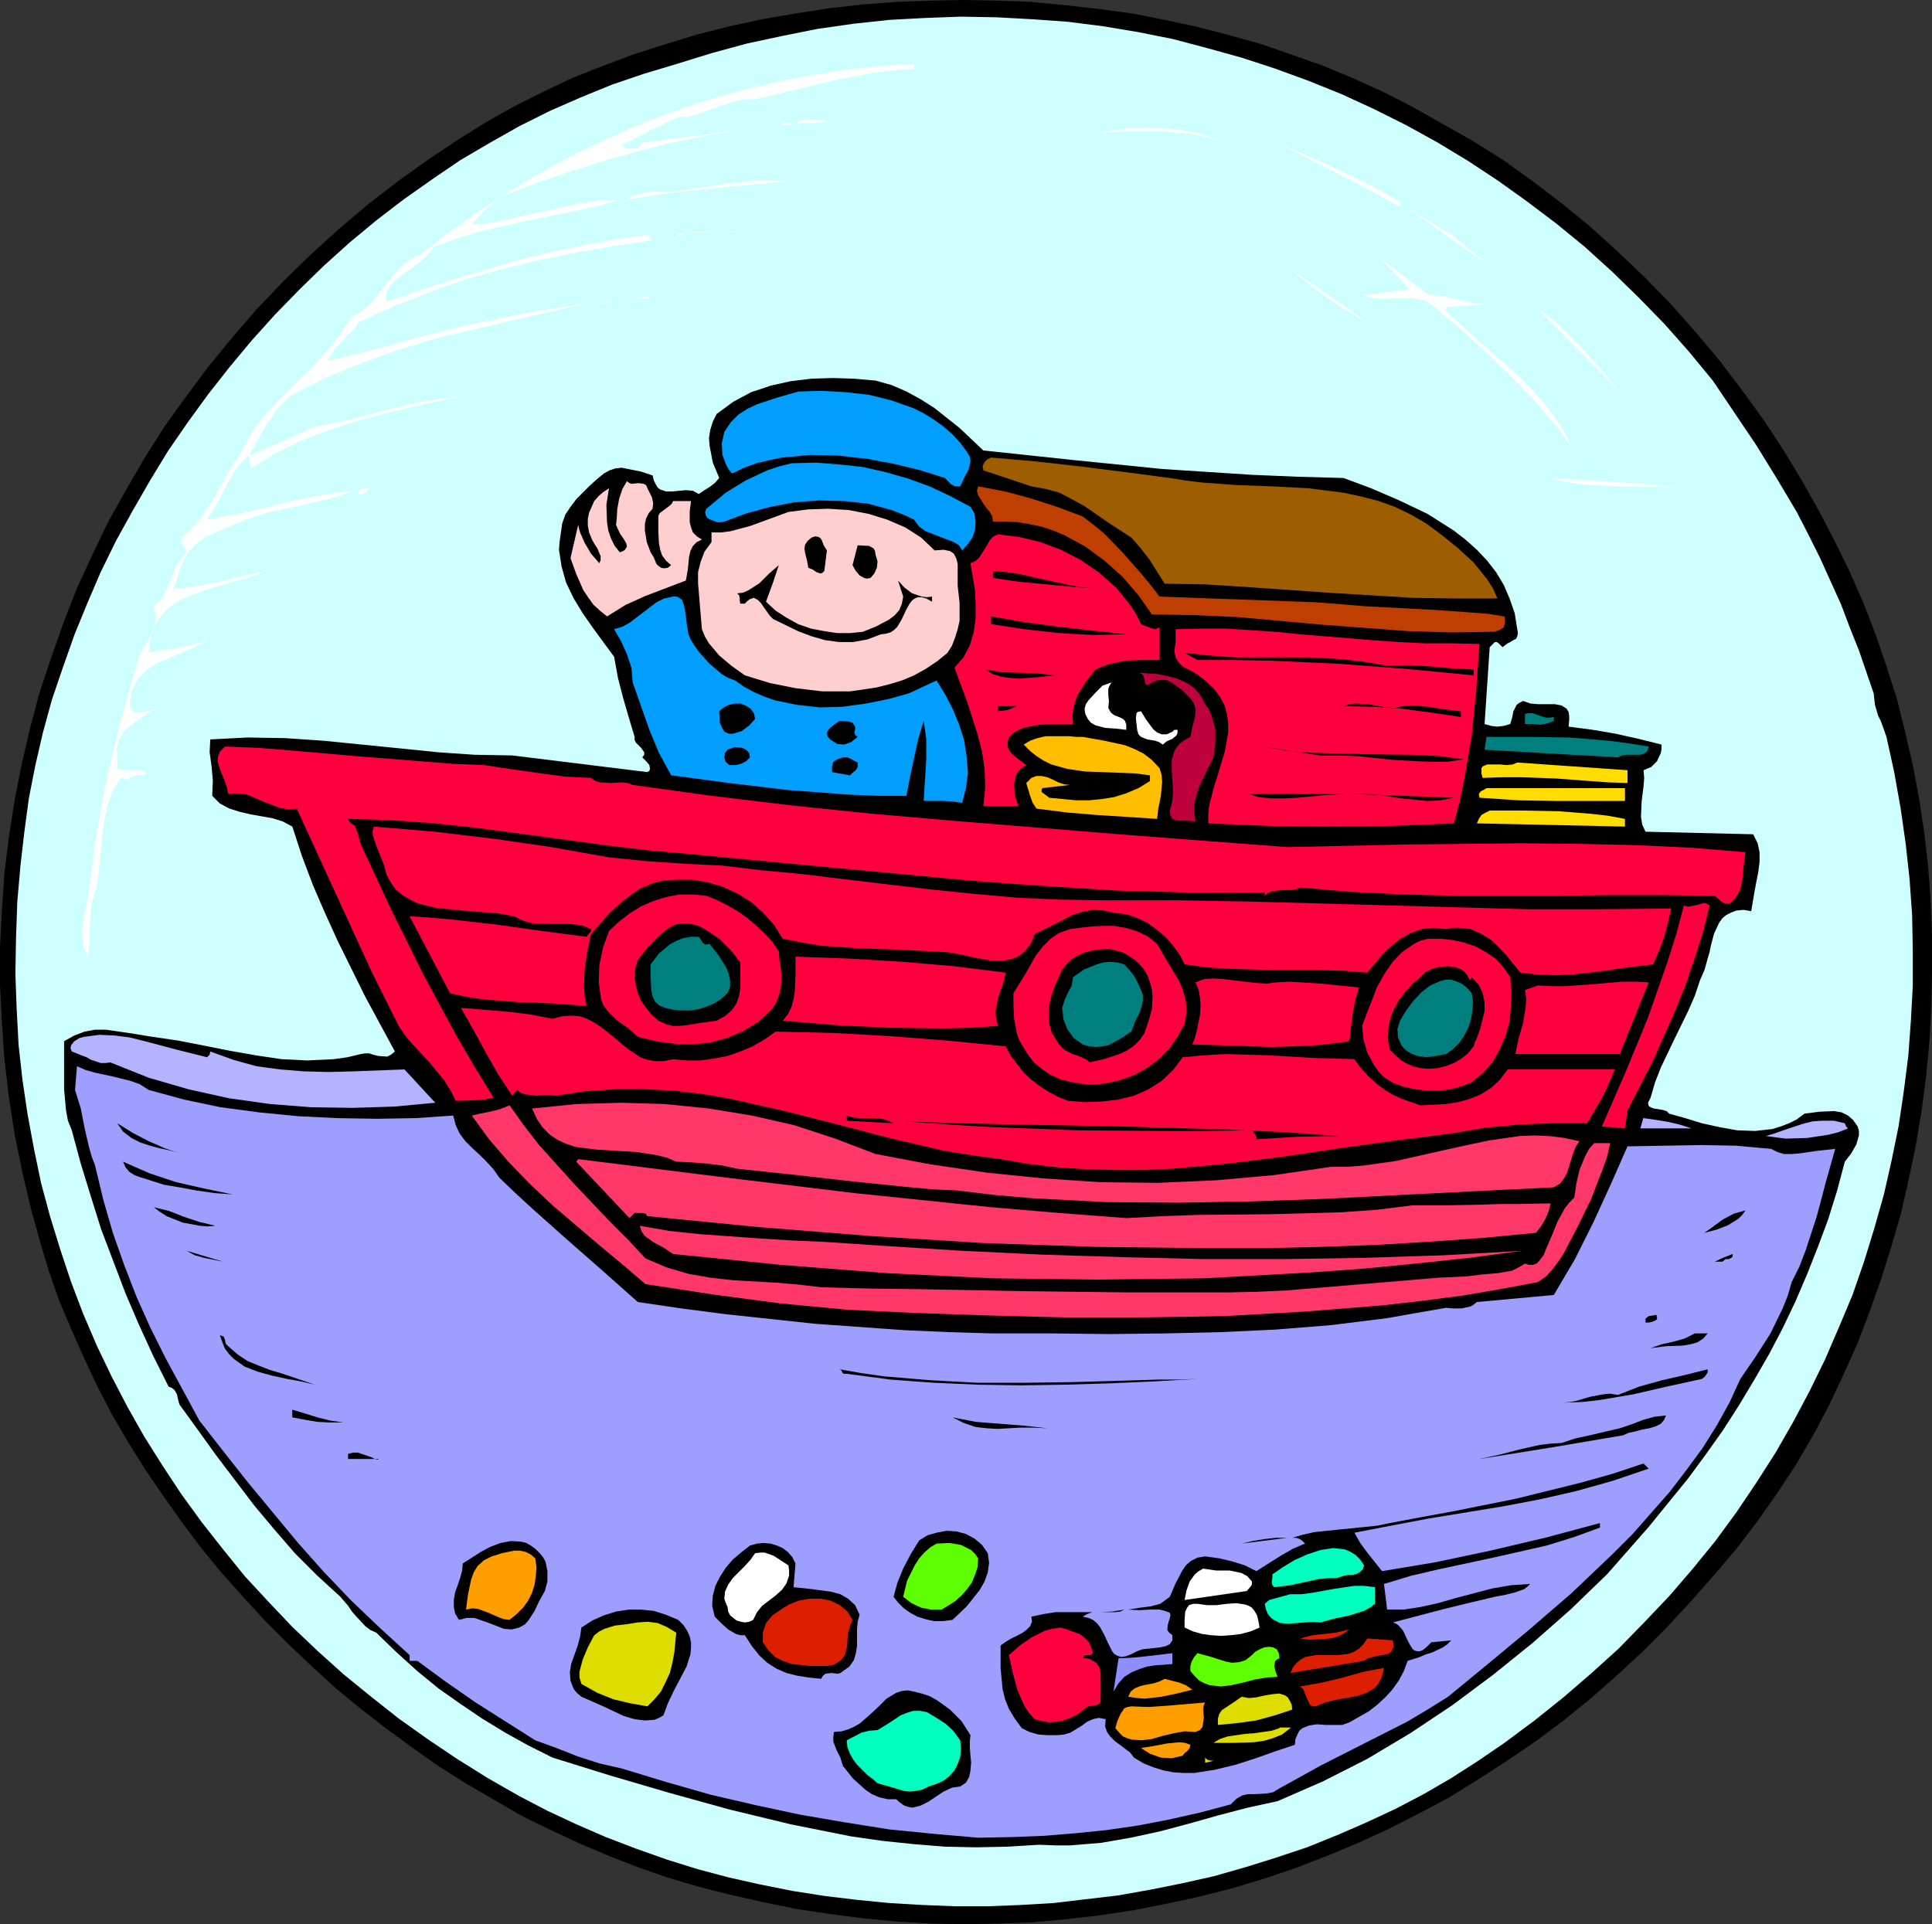 <?xml version="1.0" encoding="UTF-8" standalone="no"?>
<svg
   version="1.0"
   width="128.868mm"
   height="128.367mm"
   id="svg131"
   sodipodi:docname="Ball Toy - Boat.wmf"
   xmlns:inkscape="http://www.inkscape.org/namespaces/inkscape"
   xmlns:sodipodi="http://sodipodi.sourceforge.net/DTD/sodipodi-0.dtd"
   xmlns="http://www.w3.org/2000/svg"
   xmlns:svg="http://www.w3.org/2000/svg">
  <rect width="100%" height="100%" fill="#333333" stroke="none"/>
  <sodipodi:namedview
     id="namedview131"
     pagecolor="#ffffff"
     bordercolor="#000000"
     borderopacity="0.25"
     inkscape:showpageshadow="2"
     inkscape:pageopacity="0.0"
     inkscape:pagecheckerboard="0"
     inkscape:deskcolor="#d1d1d1"
     inkscape:document-units="mm" />
  <defs
     id="defs1">
    <pattern
       id="WMFhbasepattern"
       patternUnits="userSpaceOnUse"
       width="6"
       height="6"
       x="0"
       y="0" />
  </defs>
  <path
     style="fill:#000000;fill-opacity:1;fill-rule:evenodd;stroke:none"
     d="m 462.66,136.68 3.717,7.593 3.394,7.755 3.07,7.916 2.747,8.078 2.586,8.078 2.101,8.401 1.939,8.401 1.616,8.563 1.293,8.563 0.97,8.563 0.646,8.724 0.323,8.724 v 8.886 l -0.162,8.724 -0.485,8.724 -0.808,8.724 -1.131,8.724 -1.454,8.724 -1.778,8.563 -1.939,8.563 -2.424,8.401 -2.586,8.24 -2.909,8.24 -3.07,8.078 -3.555,7.916 -3.717,7.916 -4.04,7.593 -4.363,7.432 -4.686,7.109 -5.01,7.109 -5.171,6.786 -5.494,6.462 -5.979,6.786 -6.141,6.624 -6.302,6.301 -6.464,5.978 -6.626,5.816 -6.787,5.493 -6.949,5.17 -7.11,4.847 -7.272,4.685 -7.272,4.524 -7.595,4.039 -7.595,3.877 -7.757,3.554 -7.757,3.231 -7.918,3.07 -8.08,2.747 -8.08,2.423 -8.242,2.1 -8.242,1.777 -8.242,1.616 -8.403,1.292 -8.403,0.969 -8.565,0.808 -8.403,0.323 -8.565,0.162 -8.565,-0.162 -8.565,-0.485 -8.565,-0.808 -8.726,-1.131 -8.565,-1.292 -8.565,-1.777 -8.565,-1.939 -7.595,-1.939 -7.595,-2.262 -7.434,-2.585 -7.434,-2.908 -7.272,-3.07 -7.272,-3.393 -7.272,-3.554 -13.898,-8.078 -6.949,-4.362 -6.626,-4.685 -6.626,-4.847 -6.464,-5.008 -6.302,-5.17 -5.979,-5.493 -5.979,-5.655 -5.818,-5.816 -5.494,-5.978 -5.494,-6.139 -5.171,-6.301 -4.848,-6.462 -4.686,-6.624 -4.525,-6.624 -4.363,-6.947 -4.04,-6.947 -3.717,-7.109 -3.394,-7.27 -3.232,-7.27 -3.07,-7.27 -2.586,-7.432 -2.262,-7.593 L 7.918,305.187 5.656,295.655 3.717,286.123 2.262,276.752 1.131,267.22 0.485,257.688 0,248.318 v -9.532 l 0.485,-9.37 0.646,-9.37 1.131,-9.209 1.454,-9.209 1.778,-9.047 2.101,-9.047 2.424,-9.047 2.909,-8.724 3.07,-8.724 3.394,-8.724 3.878,-8.401 4.04,-8.401 4.525,-8.078 4.686,-8.078 5.01,-7.916 5.494,-7.593 5.656,-7.593 5.979,-7.27 6.141,-7.109 6.626,-6.947 6.787,-6.624 7.11,-6.462 7.434,-6.301 7.757,-5.978 7.918,-5.655 6.787,-4.524 6.949,-4.362 7.11,-4.039 7.434,-3.716 7.434,-3.554 7.757,-3.07 7.757,-2.908 8.08,-2.585 7.918,-2.423 8.242,-2.1 8.242,-1.777 8.403,-1.454 8.403,-1.292 8.403,-0.969 8.565,-0.646 8.565,-0.323 L 242.885,0 l 8.565,0.162 8.565,0.323 8.403,0.808 8.565,0.969 8.403,1.131 8.242,1.616 8.242,1.777 8.08,2.1 8.08,2.262 7.918,2.747 7.757,2.747 7.757,3.231 7.434,3.393 7.272,3.716 7.11,4.039 7.757,4.362 7.757,4.847 7.434,5.331 7.434,5.655 7.11,5.816 6.949,6.301 6.787,6.462 6.626,6.786 6.302,7.109 5.979,7.109 5.656,7.432 5.494,7.593 5.01,7.593 4.686,7.755 4.363,7.755 z"
     id="path1" />
  <path
     style="fill:#ceffff;fill-opacity:1;fill-rule:evenodd;stroke:none"
     d="m 452.964,129.086 2.909,5.655 2.909,5.816 5.333,11.794 2.262,5.978 2.262,5.655 1.939,5.655 1.778,5.17 0.323,2.908 0.808,2.747 0.646,1.292 0.485,1.292 0.97,2.747 1.939,8.886 1.616,9.047 1.293,9.047 0.97,8.886 0.646,9.047 0.162,8.886 v 9.047 l -0.485,8.886 -0.646,8.724 -1.131,8.886 -1.293,8.724 -1.778,8.724 -1.939,8.563 -2.424,8.563 -2.586,8.401 -2.909,8.401 -3.394,8.078 -3.555,8.24 -3.878,7.916 -4.202,7.916 -4.363,7.593 -4.848,7.593 -5.01,7.432 -5.333,7.27 -5.656,6.947 -5.979,6.947 -6.302,6.624 -6.464,6.624 -6.787,6.139 -7.11,6.139 -7.272,5.816 -7.595,5.655 -6.626,4.524 -6.787,4.362 -6.949,4.039 -7.11,3.716 -7.272,3.393 -7.434,3.231 -7.595,3.07 -7.757,2.585 -7.757,2.423 -7.918,2.262 -7.918,1.777 -8.08,1.616 -8.08,1.454 -16.483,1.939 -8.242,0.485 -8.242,0.323 h -8.242 l -8.242,-0.323 -8.242,-0.485 -8.242,-0.808 -8.08,-0.969 -8.242,-1.292 -8.08,-1.616 -7.918,-1.777 -7.918,-2.1 -7.757,-2.423 -7.757,-2.747 -7.595,-2.908 -7.434,-3.231 -7.272,-3.393 -7.11,-3.716 -7.918,-4.524 -7.757,-4.847 -7.434,-5.008 -7.272,-5.17 -6.949,-5.493 -6.949,-5.655 -6.464,-5.816 -6.464,-6.139 -5.979,-6.301 -5.979,-6.462 -5.494,-6.786 -5.333,-6.786 -5.171,-7.109 -4.686,-7.109 -4.686,-7.432 -4.202,-7.432 -4.04,-7.755 -3.717,-7.755 -3.394,-7.916 -3.07,-8.078 -2.747,-8.24 -2.586,-8.401 -2.262,-8.401 -1.778,-8.563 -1.616,-8.724 -1.293,-8.724 -0.97,-8.724 -0.485,-9.047 -0.323,-8.886 0.162,-9.209 0.323,-9.047 0.808,-9.209 0.97,-8.401 1.131,-8.401 1.616,-8.24 1.939,-8.401 2.262,-8.24 2.747,-8.078 2.909,-8.24 3.232,-7.916 3.394,-7.916 3.878,-7.916 4.202,-7.593 4.363,-7.593 4.525,-7.432 5.01,-7.27 5.171,-7.109 5.333,-6.786 5.656,-6.786 5.818,-6.462 6.141,-6.301 6.302,-6.139 6.464,-5.816 6.626,-5.493 6.949,-5.331 7.11,-5.008 7.11,-4.847 7.434,-4.362 7.434,-4.201 7.757,-3.877 7.757,-3.393 7.918,-3.231 8.08,-2.747 8.08,-2.423 8.888,-2.747 8.888,-2.423 9.05,-1.939 8.888,-1.777 9.05,-1.292 9.05,-0.969 9.05,-0.485 8.888,-0.323 9.05,0.162 8.888,0.485 9.05,0.646 8.888,1.131 8.726,1.454 8.888,1.777 8.565,2.262 8.726,2.423 8.403,2.747 8.403,3.07 8.403,3.393 8.08,3.716 8.08,4.039 7.918,4.362 7.757,4.685 7.595,5.008 7.434,5.331 7.272,5.493 7.11,5.816 6.949,6.301 6.626,6.462 6.464,6.624 6.302,7.109 5.979,7.27 10.989,16.318 5.171,8.401 z"
     id="path2" />
  <path
     style="fill:#ffffff;fill-opacity:1;fill-rule:evenodd;stroke:none"
     d="m 230.441,17.287 -5.171,0.485 -5.333,0.646 -10.181,1.939 -9.858,2.423 -9.534,2.262 h -2.747 l -2.424,0.485 -4.686,1.616 -4.525,1.616 -2.424,0.646 -2.586,0.162 -7.272,3.393 -6.949,3.716 0.97,0.646 0.97,0.162 h 2.101 l 1.131,-1.454 33.613,-4.524 -8.726,1.131 -8.888,1.616 -8.888,1.777 -8.726,2.262 -8.565,2.423 -8.726,2.747 -8.403,2.908 -8.242,3.231 -1.939,1.454 -1.939,1.777 -1.939,1.939 -1.616,1.939 4.363,-0.485 4.363,-0.808 9.211,-2.1 9.534,-2.1 4.848,-0.646 5.01,-0.162 -5.818,1.616 -5.979,1.292 -12.12,2.423 -11.797,2.747 -5.818,1.777 -5.494,2.1 -1.454,1.939 -1.778,1.616 -2.101,1.616 -2.101,1.454 -1.939,1.454 -1.616,1.616 -0.808,1.777 -0.162,1.131 v 1.131 l 15.998,-5.331 16.322,-4.847 8.242,-2.1 8.242,-1.777 8.565,-1.616 8.565,-1.292 1.293,1.454 -9.696,1.454 -9.534,1.616 -9.373,1.939 -9.373,2.262 -9.211,2.585 -9.05,3.231 -9.05,3.554 -8.888,4.039 -0.646,1.131 -0.97,1.131 -2.262,2.262 -2.262,2.423 -0.97,1.454 -0.646,1.292 5.333,-1.131 5.333,-1.454 5.656,-1.454 5.656,-1.616 11.474,-2.908 5.818,-1.292 5.818,-1.131 5.656,-1.292 11.312,-1.616 5.171,-0.969 -19.23,4.362 -19.877,4.685 -9.858,2.908 -9.534,3.393 -9.373,3.877 -4.525,2.262 -4.525,2.423 -1.616,1.616 -1.616,1.777 -2.424,3.716 -4.525,7.755 3.878,-1.616 4.202,-1.777 8.565,-3.877 4.363,-0.808 4.363,-0.969 9.05,-2.423 9.05,-2.1 4.686,-0.808 4.848,-0.485 -5.979,1.292 -6.464,1.454 -6.787,1.616 -6.949,1.939 -6.949,2.262 -6.787,2.585 -6.464,3.231 -6.141,3.716 -0.485,-3.231 -1.778,1.616 -1.616,1.939 -2.262,4.039 -2.262,4.362 -2.586,4.201 4.363,-0.808 4.525,-0.808 9.05,-2.262 9.373,-2.1 4.686,-0.808 4.848,-0.485 -3.07,1.131 -3.394,0.969 -6.787,1.616 -7.11,1.454 -3.394,0.969 -3.394,1.131 -5.01,2.1 -5.01,2.262 -2.101,1.454 -1.939,1.939 -1.454,2.262 -1.131,2.908 -1.454,4.524 2.586,-0.162 2.909,-0.485 5.818,-1.131 6.141,-1.454 3.07,-0.646 2.909,-0.646 -4.363,1.616 -4.686,1.292 -5.01,1.454 -4.686,1.616 -2.262,0.969 -2.101,1.131 -1.778,1.454 -1.616,1.616 -1.293,1.939 -1.131,2.1 -0.485,2.585 -0.323,2.908 3.394,-0.646 3.878,-0.646 3.878,-0.808 3.555,-1.131 -2.909,1.616 -3.232,1.454 -6.464,2.747 -2.747,1.777 -2.262,2.423 -0.808,1.454 -0.646,1.616 -0.323,1.939 v 2.1 l 0.485,0.646 0.808,0.323 h 1.616 l 1.778,-0.323 h 0.646 l 0.646,0.162 0.485,-0.808 -3.717,2.423 -3.394,2.585 -1.293,1.454 -0.97,1.777 -0.485,2.1 0.162,2.585 v 2.262 l 0.97,0.323 0.97,0.162 h 4.202 l 0.646,0.162 0.485,0.323 -0.485,0.485 -0.485,0.162 -1.293,0.162 -1.293,0.323 -0.646,0.485 -0.323,0.646 -0.323,-0.485 -0.485,-0.162 -1.131,-0.162 -2.101,3.554 -1.293,3.716 -0.808,4.039 -0.485,4.362 -0.485,4.201 -0.323,4.201 -0.646,3.877 -1.131,3.716 -0.323,3.231 -0.162,3.231 v 3.393 l -0.485,3.554 -0.97,-2.1 -0.323,-2.262 -0.162,-2.1 0.323,-2.262 0.323,-2.1 0.485,-2.262 0.808,-4.847 0.808,-6.624 0.97,-6.947 2.586,-13.894 3.394,-14.056 3.878,-13.409 0.485,-1.939 0.808,-1.939 0.97,-1.777 1.131,-1.777 0.97,-1.939 0.485,-1.939 0.162,-1.939 -0.485,-2.262 1.454,-1.292 1.131,-1.616 1.616,-3.554 1.454,-3.877 1.131,-1.616 1.454,-1.616 -0.323,-0.969 -0.97,-1.616 v -1.131 l 2.424,-2.1 2.101,-2.423 3.717,-5.493 3.232,-5.816 3.555,-5.655 2.586,-4.847 3.232,-4.362 3.717,-4.039 3.878,-3.877 4.04,-3.877 3.717,-4.039 3.555,-4.362 3.07,-4.685 2.586,-1.454 2.262,-1.939 3.878,-4.685 1.778,-2.423 2.101,-2.262 2.424,-1.939 2.909,-1.454 6.626,-5.17 6.787,-4.847 6.949,-4.524 7.11,-4.362 7.434,-4.201 7.434,-3.716 7.595,-3.554 7.757,-3.231 7.918,-2.908 7.918,-2.585 8.242,-2.262 8.242,-1.939 8.242,-1.616 8.565,-1.292 8.565,-0.969 8.565,-0.485 z"
     id="path3" />
  <path
     style="fill:#ffffff;fill-opacity:1;fill-rule:evenodd;stroke:none"
     d="m 208.464,30.212 -0.646,0.485 -0.808,0.162 -2.101,0.162 h -2.262 l -1.131,0.162 -0.97,0.323 0.646,-0.808 0.808,-0.323 2.101,-0.162 z"
     id="path4" />
  <path
     style="fill:#ffffff;fill-opacity:1;fill-rule:evenodd;stroke:none"
     d="m 199.576,31.504 h -2.747 l 0.485,-0.485 0.808,-0.162 0.808,0.162 z"
     id="path5" />
  <path
     style="fill:#ffffff;fill-opacity:1;fill-rule:evenodd;stroke:none"
     d="m 307.848,35.543 -3.717,-0.969 -3.717,-0.808 -3.717,-0.323 -3.878,-0.323 h -7.918 l -7.918,0.323 3.717,-0.646 4.04,-0.485 3.878,-0.162 4.04,0.162 4.04,0.323 3.878,0.646 3.717,0.969 z"
     id="path6" />
  <path
     style="fill:#ffffff;fill-opacity:1;fill-rule:evenodd;stroke:none"
     d="m 352.934,50.891 v 1.292 l -7.595,-4.201 -7.757,-4.039 -15.514,-7.916 7.918,3.393 7.757,3.554 7.757,3.716 z"
     id="path7" />
  <path
     style="fill:#ffffff;fill-opacity:1;fill-rule:evenodd;stroke:none"
     d="m 284.416,44.429 2.747,1.292 z"
     id="path8" />
  <path
     style="fill:#ffffff;fill-opacity:1;fill-rule:evenodd;stroke:none"
     d="m 198.121,45.721 -20.2,1.939 -10.181,1.131 -10.181,1.616 2.262,-1.131 2.586,-0.646 2.424,-0.323 2.424,0.162 3.717,-0.323 3.878,-0.646 3.878,-0.485 4.202,-0.646 7.918,-0.808 h 3.717 z"
     id="path9" />
  <path
     style="fill:#ffffff;fill-opacity:1;fill-rule:evenodd;stroke:none"
     d="m 202,45.237 h 4.04 z"
     id="path10" />
  <path
     style="fill:#ffffff;fill-opacity:1;fill-rule:evenodd;stroke:none"
     d="M 375.558,67.047 354.388,52.184 365.862,59.131 Z"
     id="path11" />
  <path
     style="fill:#ffffff;fill-opacity:1;fill-rule:evenodd;stroke:none"
     d="m 185.84,58.162 -2.909,0.485 h -8.726 l 1.131,-0.162 h 1.454 l 3.555,0.162 h 3.394 l 1.293,-0.162 z"
     id="path12" />
  <path
     style="fill:#ffffff;fill-opacity:1;fill-rule:evenodd;stroke:none"
     d="m 172.912,59.131 -0.97,0.162 -0.646,0.162 -0.323,0.485 v -1.292 z"
     id="path13" />
  <path
     style="fill:#ffffff;fill-opacity:1;fill-rule:evenodd;stroke:none"
     d="m 165.155,59.131 h 3.232 z"
     id="path14" />
  <path
     style="fill:#ffffff;fill-opacity:1;fill-rule:evenodd;stroke:none"
     d="m 360.044,74.318 3.878,0.323 3.878,0.969 3.555,0.808 3.394,0.323 -10.181,0.646 v 1.131 l 8.888,8.078 9.05,7.916 4.202,4.201 3.717,4.362 3.232,4.685 1.454,2.585 1.131,2.585 -2.262,-3.393 -2.424,-3.07 -2.586,-2.908 -2.424,-2.908 -6.141,-6.301 -6.626,-6.301 -6.787,-6.139 -6.949,-5.816 -2.424,-0.646 -2.101,-0.323 -4.202,0.162 h -4.04 l -1.939,-0.323 -1.939,-0.646 h 1.939 l 3.07,-0.485 6.949,-0.969 -7.434,-7.755 z"
     id="path15" />
  <path
     style="fill:#ffffff;fill-opacity:1;fill-rule:evenodd;stroke:none"
     d="m 344.692,81.265 -5.171,-2.908 -5.01,-3.393 -4.848,-3.554 -4.363,-3.554 9.696,6.624 z"
     id="path16" />
  <path
     style="fill:#ffffff;fill-opacity:1;fill-rule:evenodd;stroke:none"
     d="m 159.499,75.287 3.717,-0.485 0.808,0.485 z"
     id="path17" />
  <path
     style="fill:#ffffff;fill-opacity:1;fill-rule:evenodd;stroke:none"
     d="m 151.096,76.741 5.171,-1.454 -4.04,1.454 z"
     id="path18" />
  <path
     style="fill:#ffffff;fill-opacity:1;fill-rule:evenodd;stroke:none"
     d="M 410.302,100.652 387.193,77.387 v 0.162 l 3.07,2.1 3.07,2.585 5.818,5.978 2.747,3.07 2.909,3.231 2.747,3.231 z"
     id="path19" />
  <path
     style="fill:#000000;fill-opacity:1;fill-rule:evenodd;stroke:none"
     d="m 247.894,113.577 22.786,2.423 22.462,2.262 22.462,1.454 11.474,0.485 11.635,0.323 6.949,2.585 7.11,3.07 7.11,3.393 6.626,4.201 2.909,2.262 2.909,2.585 2.586,2.747 2.262,2.908 1.939,3.231 1.454,3.393 1.293,3.716 0.646,4.039 0.162,0.969 -0.162,0.808 -0.323,0.646 -0.646,0.323 -0.808,0.485 -0.646,0.323 -1.293,0.969 -0.97,-0.969 -0.485,-0.323 h -0.485 l -1.293,1.292 -1.293,19.387 1.778,0.485 1.454,0.162 1.454,-0.162 1.778,-0.485 0.485,-1.616 0.323,-1.616 0.808,-1.616 0.646,-0.485 0.97,-0.485 1.939,0.646 1.939,0.162 h 4.202 l 1.616,0.323 1.293,0.808 0.485,0.808 0.162,0.969 v 1.131 l -0.162,1.616 6.141,0.808 5.656,0.969 5.818,1.292 5.818,1.454 v 1.131 l -0.162,0.969 -0.97,2.1 -1.454,1.454 -1.939,0.808 0.162,1.939 -0.162,2.1 -0.485,3.877 -0.162,3.877 0.323,1.939 0.808,1.777 27.149,0.646 1.131,2.262 0.485,2.262 v 2.423 l -0.323,2.585 -0.485,2.423 -0.485,2.585 -0.808,4.847 -1.939,-0.323 -1.778,0.162 -1.293,0.485 -1.293,0.646 -0.97,0.808 -0.808,1.131 -1.293,2.747 -0.808,3.07 -0.323,1.616 -0.485,1.616 -0.808,2.908 -1.131,2.585 -1.293,3.877 -1.616,3.716 -3.555,7.27 -3.394,7.109 -1.454,3.716 -1.131,3.877 -0.646,1.292 0.162,0.808 0.485,0.323 0.808,0.323 1.131,0.162 0.97,0.162 1.131,0.323 0.646,0.646 4.04,1.131 4.202,1.292 4.363,0.969 4.525,0.808 4.525,0.162 4.363,-0.485 2.101,-0.646 2.101,-0.808 1.939,-0.969 1.939,-1.454 3.717,-0.485 3.717,-0.162 1.939,0.323 1.616,0.808 1.293,1.131 1.131,1.616 0.323,1.131 v 1.131 l -0.646,2.262 -1.293,2.262 -1.616,2.1 -1.939,7.27 -2.262,7.27 -2.586,6.947 -2.747,6.947 -2.909,6.786 -3.232,6.786 -3.394,6.462 -3.717,6.462 -3.878,6.462 -4.04,6.301 -4.363,6.139 -4.525,6.139 -9.858,12.117 -10.504,11.955 -9.211,8.886 -9.534,8.401 -10.019,8.078 -10.181,7.593 -10.666,7.109 -10.827,6.462 -11.15,5.655 -11.474,5.008 -7.434,1.616 -7.434,1.939 -7.434,2.1 -7.272,1.939 -7.434,1.616 -7.434,1.292 -7.757,0.646 h -3.878 l -4.04,-0.162 -7.918,0.485 -7.918,0.162 -7.918,-0.162 -7.918,-0.646 -7.757,-0.808 -7.918,-1.131 -15.352,-3.07 -15.352,-3.716 -15.19,-4.201 -14.867,-4.362 -14.544,-4.524 -6.141,-3.07 -5.818,-3.231 -5.818,-3.554 -5.494,-3.716 -5.494,-3.877 -5.333,-4.362 -5.171,-4.685 -5.171,-5.008 -1.454,-0.646 -1.293,-0.969 -2.262,-2.423 -1.131,-1.292 -0.97,-1.454 -1.939,-2.262 -5.818,-5.331 -5.656,-5.655 -5.171,-5.978 -5.01,-5.978 -9.696,-12.763 -4.525,-6.301 -4.686,-6.462 -0.323,-1.131 -0.323,-1.454 -0.646,-1.131 -0.646,-0.485 -0.808,-0.323 -3.878,-7.755 -3.555,-7.755 -3.394,-7.916 -6.141,-16.156 -2.586,-8.24 -2.586,-8.401 -2.262,-8.401 -0.97,-2.423 -0.485,-2.585 -0.485,-5.331 v -12.117 l 2.586,-1.454 2.586,-0.969 2.586,-0.485 h 2.747 l 5.656,0.808 5.979,0.969 6.626,0.969 6.626,1.292 6.464,1.292 6.464,1.131 6.464,0.969 6.464,0.323 6.787,-0.323 3.394,-0.485 3.394,-0.808 0.97,-0.162 h 1.131 l 0.97,0.323 1.293,0.323 2.262,0.162 0.97,-0.485 0.97,-0.808 -7.434,-13.733 -6.949,-14.056 -3.232,-7.109 -3.07,-7.109 -2.747,-7.27 -2.424,-7.432 -2.424,-1.292 -2.586,-0.808 -5.494,-0.969 -2.747,-0.646 -2.586,-0.808 -2.424,-1.292 -1.939,-1.939 0.162,-3.877 -0.323,-3.554 -0.485,-3.554 0.162,-3.231 9.373,-0.485 9.534,0.162 9.534,0.646 19.392,1.939 9.534,0.969 9.373,0.646 9.373,0.162 34.098,4.201 0.485,-0.323 0.162,-0.485 -0.162,-0.969 -0.808,-0.969 -0.97,-0.969 0.485,-0.646 v -0.646 l -0.808,-1.131 -1.293,-1.292 -0.323,-0.646 v -0.808 l -1.454,-4.847 -1.454,-5.008 -1.293,-5.008 -0.97,-5.331 -5.333,-7.27 -2.586,-3.716 -2.262,-3.716 -1.939,-4.039 -1.131,-4.039 -0.646,-4.201 0.162,-2.1 0.323,-2.262 0.323,-2.262 0.808,-2.262 1.293,-1.939 1.454,-1.939 3.394,-3.393 1.778,-1.616 1.778,-1.454 1.454,-0.808 1.454,-0.485 1.616,-0.162 1.616,0.323 3.232,0.646 2.909,0.969 0.323,1.292 0.485,0.969 0.485,0.808 0.646,0.485 1.454,0.485 h 1.616 l 1.616,-0.162 1.778,-0.162 1.778,0.162 1.454,0.808 1.454,-0.969 1.293,-0.808 1.293,-0.969 1.131,-1.292 -1.616,-3.877 -0.808,-4.201 -0.162,-1.939 0.323,-2.1 0.646,-2.1 0.97,-1.939 4.202,-3.07 4.525,-2.423 4.848,-1.616 5.01,-1.131 5.333,-0.646 5.333,-0.162 5.333,0.162 5.494,0.485 4.04,1.131 3.717,1.616 3.555,1.939 3.555,2.262 6.302,5.008 z"
     id="path20" />
  <path
     style="fill:#009eff;fill-opacity:1;fill-rule:evenodd;stroke:none"
     d="m 243.854,114.061 0.646,1.131 0.162,1.131 -0.485,2.1 -1.131,2.1 -0.97,2.1 h -1.293 l -0.97,-0.485 -1.616,-1.616 -6.141,-1.939 -6.626,-1.616 -6.949,-1.292 -7.11,-0.808 -7.11,-0.162 -6.949,0.646 -3.232,0.646 -3.394,0.808 -3.07,1.131 -3.07,1.454 -0.808,-0.969 -0.646,-1.131 -0.97,-2.585 -0.162,-2.908 0.646,-2.908 1.616,-2.423 1.939,-1.939 2.262,-1.454 2.424,-1.131 5.333,-1.777 5.171,-1.454 5.818,-0.162 5.818,0.323 5.979,0.646 5.818,1.454 5.494,1.939 2.586,1.292 2.586,1.616 2.262,1.616 2.262,1.939 2.101,2.262 z"
     id="path21" />
  <path
     style="fill:#9e5e00;fill-opacity:1;fill-rule:evenodd;stroke:none"
     d="m 294.92,120.524 4.04,0.646 4.04,0.485 8.726,0.646 8.888,0.323 9.211,0.485 8.888,1.131 4.525,0.969 4.363,1.131 4.04,1.454 4.04,1.939 3.878,2.262 3.717,2.747 4.202,3.393 4.04,3.716 3.394,4.201 1.454,2.262 1.131,2.585 h -10.827 l -10.666,-0.162 -21.17,-1.292 -20.846,-1.454 -10.181,-0.646 -10.181,-0.162 -3.878,-6.139 -2.262,-2.908 -2.262,-2.585 -5.979,-3.877 -5.818,-4.039 -3.232,-1.777 -3.07,-1.616 -3.555,-0.969 -3.555,-0.646 -12.12,-4.039 -0.162,-1.131 0.485,-0.969 0.646,-0.646 0.97,-0.485 11.15,0.969 11.474,1.292 11.474,1.454 z"
     id="path22" />
  <path
     style="fill:#009eff;fill-opacity:1;fill-rule:evenodd;stroke:none"
     d="m 244.662,127.794 0.97,1.616 0.323,2.1 -0.162,2.1 -0.646,1.939 -1.131,1.616 -1.454,1.616 -0.808,-1.292 -1.293,-0.808 -3.394,-1.292 -3.717,-1.454 -1.616,-1.131 -1.293,-1.777 -2.747,-1.292 -2.909,-1.131 -5.979,-1.616 -5.979,-0.646 -6.302,-0.162 -6.302,0.485 -5.979,1.131 -5.979,1.616 -5.656,2.1 -0.808,0.162 h -0.97 l -1.778,-0.646 -0.808,-0.485 -0.323,-0.646 -0.162,-0.808 0.323,-0.808 4.848,-4.039 5.01,-3.07 5.494,-2.585 2.909,-0.969 3.232,-0.808 6.141,-0.162 6.141,0.485 5.818,0.646 5.656,1.292 5.656,1.616 5.333,1.939 5.171,2.423 z"
     id="path23" />
  <path
     style="fill:#ffffff;fill-opacity:1;fill-rule:evenodd;stroke:none"
     d="m 424.038,123.109 -3.717,-0.323 h -4.04 l -8.565,-0.162 -8.726,-0.485 -4.363,-0.646 -4.202,-0.969 8.08,0.485 8.565,0.485 8.565,0.646 z"
     id="path24" />
  <path
     style="fill:#ffcece;fill-opacity:1;fill-rule:evenodd;stroke:none"
     d="m 163.216,123.109 0.485,0.969 0.646,1.292 0.323,1.454 -0.162,1.454 -0.97,1.131 -0.646,1.292 -0.323,1.454 v 1.616 l 0.485,2.908 0.97,2.585 0.808,1.292 0.646,1.616 0.485,0.485 0.646,0.485 0.808,0.162 0.97,-0.162 0.808,-0.646 -1.293,-1.131 -0.97,-1.292 -0.485,-1.454 -0.323,-1.616 -0.162,-3.07 v -2.908 -0.969 l 0.323,-0.646 2.586,-1.939 0.485,-0.485 0.323,-0.646 h 4.525 l -0.323,2.585 v 2.747 l 0.323,1.292 0.485,1.292 0.97,0.969 1.293,0.808 -1.293,0.646 -0.97,0.969 -0.646,1.292 -0.323,1.454 -0.323,3.231 -0.485,2.747 -10.181,3.877 -5.01,2.262 -4.686,2.908 -1.778,-1.454 -1.616,-1.454 -1.293,-1.777 -1.293,-1.939 -1.778,-4.039 -1.454,-4.039 1.939,-8.401 0.162,0.808 0.323,1.131 1.131,2.585 1.616,2.747 2.101,2.423 0.323,-0.808 v -0.969 l -0.808,-1.939 -0.646,-0.969 -0.646,-1.131 -0.808,-1.939 -0.323,-1.777 v -1.616 l 0.323,-1.616 1.293,-2.908 1.131,-1.292 1.131,-0.969 1.454,-0.969 -0.646,4.201 0.162,4.362 0.323,2.1 0.646,1.939 0.97,1.939 1.293,1.616 0.808,-0.323 0.485,-0.323 0.485,-0.808 -0.162,-0.808 -0.646,-1.131 -0.808,-1.131 -0.646,-1.292 -0.485,-1.131 0.162,-1.292 0.162,-2.747 0.485,-2.585 0.808,-2.423 1.131,-1.939 0.646,0.485 0.646,0.162 1.616,-0.162 1.293,0.162 0.646,0.323 z"
     id="path25" />
  <path
     style="fill:#bf3f00;fill-opacity:1;fill-rule:evenodd;stroke:none"
     d="m 272.942,130.217 2.747,2.1 2.747,2.262 4.686,4.847 4.686,5.331 2.262,2.747 2.262,2.908 13.09,0.485 13.413,0.485 13.09,0.485 6.141,0.485 5.818,0.485 9.05,0.485 9.211,0.485 8.888,0.646 4.202,0.323 4.04,0.646 0.162,1.454 -0.323,1.292 -0.97,0.646 -1.293,0.485 -10.989,0.162 -10.827,-0.323 -21.654,-1.616 -21.493,-1.939 -10.666,-0.485 -10.827,-0.162 -3.394,-4.847 -4.04,-4.685 -4.525,-4.039 -4.848,-3.554 -5.333,-2.908 -2.747,-1.131 -2.909,-0.969 -3.07,-0.646 -2.909,-0.485 -3.07,-0.162 h -3.232 l -0.162,-1.292 -0.646,-1.131 -0.808,-0.969 -0.808,-1.131 -1.293,-2.1 -0.323,-1.131 0.323,-1.131 6.787,1.292 6.626,1.777 6.464,2.1 z"
     id="path26" />
  <path
     style="fill:#ffffff;fill-opacity:1;fill-rule:evenodd;stroke:none"
     d="m 93.081,123.109 -0.97,1.131 -0.808,0.323 h -0.97 l 0.162,-0.969 0.808,-0.323 z"
     id="path27" />
  <path
     style="fill:#ffcece;fill-opacity:1;fill-rule:evenodd;stroke:none"
     d="m 235.613,138.78 2.262,-0.162 1.616,0.323 0.97,0.646 0.646,1.292 0.323,1.292 v 5.493 l 0.485,4.362 v 4.524 l -0.485,2.1 -0.646,2.1 -0.808,2.1 -1.131,1.777 -2.586,2.1 -2.909,1.939 -2.909,1.616 -3.07,1.292 -3.232,0.969 -3.232,0.808 -3.232,0.485 -3.394,0.485 h -6.949 l -6.787,-0.808 -6.464,-1.292 -6.302,-1.939 -3.394,-2.423 -3.07,-2.585 -2.586,-3.07 -0.97,-1.616 -0.808,-1.939 -0.97,-11.632 v -2.747 l 0.646,-2.585 0.97,-2.585 1.778,-2.423 v -2.423 h 2.424 l 2.424,-0.323 4.848,-1.292 9.696,-3.554 5.01,-0.646 5.01,-0.162 5.171,0.323 5.01,0.969 4.686,1.454 4.525,1.939 4.04,2.585 z"
     id="path28" />
  <path
     style="fill:#ff003f;fill-opacity:1;fill-rule:evenodd;stroke:none"
     d="m 287.648,157.359 1.131,0.485 1.293,0.485 1.131,0.323 1.131,-0.485 v 8.24 h -4.202 l -4.363,0.162 -3.878,0.808 -1.939,0.646 -1.778,0.808 -2.424,3.07 -2.101,3.393 -0.646,1.777 -0.485,1.777 -0.162,1.777 0.162,1.939 h -3.717 l -4.525,0.162 -2.101,0.323 -2.262,0.485 -1.939,0.969 -1.616,1.292 -0.323,1.292 v 1.292 l 0.485,0.969 0.646,0.808 1.778,1.454 1.778,1.292 -1.293,0.808 -0.97,1.131 -0.485,1.292 -0.323,1.454 0.162,2.908 0.97,2.747 h -8.888 l 0.485,-4.685 -0.162,-4.685 -0.646,-4.362 -1.131,-4.362 -2.747,-8.563 -3.07,-8.24 2.262,-2.585 1.616,-3.07 0.97,-3.231 0.485,-3.554 v -3.554 l -0.162,-3.554 -1.131,-6.786 1.131,-0.485 0.97,-0.808 1.454,-2.262 1.454,-2.423 0.808,-0.808 1.131,-0.485 5.333,0.646 5.333,1.292 5.171,1.939 5.01,2.585 4.686,3.231 4.202,3.716 3.555,4.362 1.454,2.262 z"
     id="path29" />
  <path
     style="fill:#000000;fill-opacity:1;fill-rule:evenodd;stroke:none"
     d="m 208.464,138.78 -0.646,5.17 -0.485,0.485 -0.485,0.162 -0.97,-0.323 -0.97,-0.646 -1.131,-0.485 -0.323,-1.777 -0.485,-1.939 -0.162,-1.131 0.162,-0.969 0.646,-0.969 0.97,-0.808 0.97,-0.323 0.808,0.162 0.485,0.323 0.323,0.485 0.485,1.292 z"
     id="path30" />
  <path
     style="fill:#000000;fill-opacity:1;fill-rule:evenodd;stroke:none"
     d="m 220.745,139.911 0.485,1.616 -0.162,1.616 -0.646,1.454 -0.97,1.131 -0.97,0.162 -0.646,-0.162 -1.131,-0.646 -0.97,-1.131 -0.808,-1.454 1.293,-5.008 2.909,0.162 1.131,0.646 0.323,0.646 z"
     id="path31" />
  <path
     style="fill:#000000;fill-opacity:1;fill-rule:evenodd;stroke:none"
     d="m 193.112,151.705 2.424,2.262 2.747,1.777 2.909,1.616 3.232,1.131 3.394,0.646 3.232,0.485 h 3.394 l 3.07,-0.323 3.232,-1.292 3.394,-1.777 1.454,-1.131 1.131,-1.292 0.646,-1.616 0.323,-1.777 -1.293,-4.039 1.616,1.777 1.939,1.454 2.424,0.808 1.293,0.162 1.293,-0.162 v 1.292 l -1.454,-0.808 -1.131,-0.323 h -0.97 l -0.808,0.323 -0.646,0.485 -0.646,0.808 -0.97,1.777 -0.97,2.1 -1.131,1.939 -0.808,0.808 -0.97,0.646 -1.131,0.323 -1.293,0.162 -3.394,1.292 -3.555,0.646 h -3.555 l -3.555,-0.485 -3.394,-0.969 -3.394,-1.292 -6.302,-3.07 -0.808,-0.808 -0.808,-1.131 -1.454,-2.1 -0.808,-0.808 -0.97,-0.485 -0.97,0.323 -0.646,0.485 -0.646,0.646 h -1.131 l -0.162,-0.646 v -0.808 l -0.162,-0.646 -0.485,-0.485 1.454,-0.162 1.454,-0.646 2.747,-1.777 2.424,-2.423 2.424,-2.1 -0.646,1.939 -0.808,2.423 z"
     id="path32" />
  <path
     style="fill:#000000;fill-opacity:1;fill-rule:evenodd;stroke:none"
     d="m 276.982,148.474 -6.302,-0.485 -6.787,-0.646 -6.949,-0.646 -6.626,-0.969 v -1.777 l 3.394,0.323 3.394,0.485 6.464,1.454 6.626,1.454 3.394,0.485 z"
     id="path33" />
  <path
     style="fill:#009eff;fill-opacity:1;fill-rule:evenodd;stroke:none"
     d="m 174.205,161.398 0.808,1.292 1.131,1.616 2.586,2.908 3.232,2.747 1.616,0.969 1.778,0.646 2.262,1.616 2.424,1.292 2.586,1.131 2.747,0.969 5.494,1.131 5.818,0.646 5.818,-0.162 5.818,-0.808 5.656,-1.131 5.171,-1.454 6.949,-3.231 2.101,3.393 1.939,3.716 1.616,3.877 1.293,4.039 0.646,4.201 0.323,4.039 -0.485,3.877 -0.97,3.716 -2.262,-0.323 -2.424,-0.162 h -5.01 l 0.646,-10.501 v -5.008 l -0.323,-2.423 -0.323,-2.262 -1.454,4.847 -1.939,9.047 -0.97,5.008 h -7.434 l -7.434,-0.323 -15.029,-1.131 -14.867,-1.777 -14.544,-1.939 -3.07,-5.655 -2.424,-5.816 -4.202,-11.955 -0.323,-3.716 -1.131,-3.393 -1.454,-3.231 -1.778,-3.07 2.101,-0.646 1.778,-0.969 6.787,-5.17 1.939,-0.969 2.262,-0.485 h 0.808 l 0.485,0.162 0.97,0.646 0.485,1.454 0.323,1.616 0.485,3.716 0.323,1.939 z"
     id="path34" />
  <path
     style="fill:#000000;fill-opacity:1;fill-rule:evenodd;stroke:none"
     d="m 283.931,159.944 -8.403,0.162 -8.565,-0.485 -8.726,-0.969 -8.403,-1.292 v -1.939 l 8.403,1.454 8.403,1.131 8.565,0.969 z"
     id="path35" />
  <path
     style="fill:#ff003f;fill-opacity:1;fill-rule:evenodd;stroke:none"
     d="m 372.972,162.368 -0.808,11.632 -1.131,11.471 -1.939,11.309 -1.131,5.493 -1.454,5.331 -8.08,0.323 -7.918,0.323 -15.19,0.162 -15.19,-0.162 -15.514,-0.646 v -2.1 l 0.162,-2.1 1.131,-4.524 1.454,-4.685 1.454,-4.847 0.808,-4.685 v -2.423 l -0.323,-2.262 -0.646,-2.262 -1.131,-2.1 -1.616,-2.1 -2.101,-1.939 -1.454,-1.131 -1.454,-0.969 -2.747,-1.454 -0.97,-0.969 -0.808,-1.292 -0.323,-1.616 0.323,-2.262 v -3.231 l 6.464,-0.162 h 6.302 l 12.443,0.808 6.302,0.646 5.979,0.485 11.958,0.969 6.787,0.485 6.626,0.323 h 6.787 z"
     id="path36" />
  <path
     style="fill:#000000;fill-opacity:1;fill-rule:evenodd;stroke:none"
     d="m 349.702,167.861 5.333,-0.162 5.494,0.323 5.494,0.485 5.494,0.323 v 1.454 l -16.806,-1.616 -16.968,-1.292 -17.614,-0.808 -9.05,-0.162 h -9.211 l -3.232,-1.777 6.302,0.646 6.302,0.485 h 18.907 l 6.464,0.323 6.464,0.646 z"
     id="path37" />
  <path
     style="fill:#000000;fill-opacity:1;fill-rule:evenodd;stroke:none"
     d="m 265.993,170.284 -4.525,0.485 -4.525,0.323 -2.424,-0.162 -2.101,-0.323 -2.101,-0.646 -1.939,-1.131 4.202,0.646 9.05,0.323 z"
     id="path38" />
  <path
     style="fill:#bf003f;fill-opacity:1;fill-rule:evenodd;stroke:none"
     d="m 303.808,177.554 0.97,1.292 0.646,1.616 0.97,3.393 v 3.554 l -0.485,3.554 -1.939,3.877 -1.778,3.877 -0.646,2.1 -0.485,1.939 v 2.1 l 0.323,2.262 -2.101,-0.162 h -2.101 l -0.97,-0.162 -0.646,-0.323 -0.485,-0.808 -0.162,-1.292 0.646,-2.423 0.162,-2.585 -0.162,-2.747 -0.162,-2.423 v -2.585 l 0.646,-2.262 0.646,-0.969 0.808,-0.969 1.131,-0.808 1.454,-0.808 0.485,-2.423 0.323,-1.292 0.323,-1.131 0.162,-1.292 v -1.131 l -0.485,-1.292 -0.808,-1.131 -2.101,-2.1 -2.424,-1.777 -1.131,-0.646 -1.293,-0.162 -1.454,0.162 -1.293,0.485 -0.808,0.646 h -0.485 l -0.323,-0.323 -0.162,-0.485 -0.323,-1.454 -0.485,-0.485 -0.646,-0.323 4.686,0.323 2.424,0.485 2.424,0.646 2.262,0.969 1.939,1.292 1.616,1.777 z"
     id="path39" />
  <path
     style="fill:#ffffff;fill-opacity:1;fill-rule:evenodd;stroke:none"
     d="m 279.406,178.524 0.646,1.131 0.808,0.646 1.616,0.646 0.646,0.323 0.485,0.485 0.323,0.969 v 1.292 l -2.747,-0.323 -2.586,-0.162 -2.424,-0.646 -1.131,-0.646 -0.808,-0.969 -0.646,-1.292 -0.162,-1.292 0.323,-1.131 0.646,-0.969 1.778,-1.939 1.778,-1.777 2.262,-0.808 -0.485,0.808 -0.323,0.808 v 1.616 l 0.162,1.454 z"
     id="path40" />
  <path
     style="fill:#000000;fill-opacity:1;fill-rule:evenodd;stroke:none"
     d="m 190.365,181.27 -1.454,1.616 -1.939,1.454 -1.131,0.323 -0.97,0.323 H 183.739 l -1.131,-0.485 -0.646,-1.131 -0.485,-1.131 -0.162,-2.908 1.131,-0.969 1.293,-0.646 1.454,-0.323 h 1.454 l 1.293,0.485 1.293,0.808 0.808,1.131 z"
     id="path41" />
  <path
     style="fill:#000000;fill-opacity:1;fill-rule:evenodd;stroke:none"
     d="m 318.028,177.554 h 2.747 z"
     id="path42" />
  <path
     style="fill:#000000;fill-opacity:1;fill-rule:evenodd;stroke:none"
     d="m 327.724,177.554 h 4.525 z"
     id="path43" />
  <path
     style="fill:#000000;fill-opacity:1;fill-rule:evenodd;stroke:none"
     d="m 334.996,177.554 h 2.424 z"
     id="path44" />
  <path
     style="fill:#000000;fill-opacity:1;fill-rule:evenodd;stroke:none"
     d="m 368.286,179.332 v 1.454 l -7.595,-1.131 -7.272,-0.969 -7.272,-0.485 -7.434,-0.162 1.454,-0.485 1.454,-0.162 3.394,0.162 3.394,0.646 3.232,0.323 2.101,-0.485 2.101,-0.162 4.202,0.323 1.939,0.323 2.101,0.323 z"
     id="path45" />
  <path
     style="fill:#000000;fill-opacity:1;fill-rule:evenodd;stroke:none"
     d="m 256.297,178.039 -2.262,0.969 -2.424,0.323 v -1.292 z"
     id="path46" />
  <path
     style="fill:#ffffff;fill-opacity:1;fill-rule:evenodd;stroke:none"
     d="m 295.566,184.502 0.485,-0.485 h 0.808 v 0.808 l -0.323,0.646 -0.97,0.808 -1.454,0.646 -0.97,0.808 -0.97,-0.646 -0.97,-0.323 -1.939,-0.323 -1.616,-0.646 -0.646,-0.646 -0.323,-1.131 -0.323,-2.908 0.162,-1.292 0.323,-0.323 0.808,-0.162 1.293,2.1 1.778,2.423 0.97,0.808 1.131,0.485 h 1.293 z"
     id="path47" />
  <path
     style="fill:#007f7f;fill-opacity:1;fill-rule:evenodd;stroke:none"
     d="m 391.718,180.786 v 0.969 l -1.616,0.646 -1.778,0.323 -1.939,-0.162 h -1.939 v -2.585 l 0.97,-0.162 h 0.97 l 1.778,0.646 1.616,0.485 h 0.97 z"
     id="path48" />
  <path
     style="fill:#000000;fill-opacity:1;fill-rule:evenodd;stroke:none"
     d="m 215.574,183.209 v 0.646 l -0.162,0.808 0.162,0.646 0.646,0.485 -1.616,1.292 -1.778,0.646 -1.778,-0.162 -1.778,-1.131 -0.646,-0.808 -0.162,-0.808 0.162,-0.485 0.485,-0.646 1.131,-0.969 1.454,-0.969 2.262,0.162 0.97,0.323 z"
     id="path49" />
  <path
     style="fill:#ffbf00;fill-opacity:1;fill-rule:evenodd;stroke:none"
     d="m 292.334,193.71 0.485,1.616 0.162,1.777 -0.323,3.554 -0.646,3.231 -0.162,1.454 -0.162,1.131 -7.272,-0.485 -7.757,-0.485 -7.757,-0.646 -7.595,-0.969 -0.97,-1.454 -0.646,-1.777 -0.97,-3.231 1.293,-1.292 1.293,-0.485 h 1.293 l 1.454,0.323 1.454,0.646 1.293,0.646 1.454,0.485 1.454,0.162 -6.949,0.808 -0.162,0.485 v 0.485 l 1.293,0.969 0.646,0.485 6.787,0.646 h 3.232 l 3.232,-0.323 3.07,-0.485 3.07,-0.969 3.07,-1.292 2.909,-1.777 v -1.454 l -3.717,-0.485 -4.202,-0.162 -8.565,-0.323 -4.363,-0.646 -4.04,-1.131 -1.939,-0.969 -1.778,-1.131 -1.616,-1.292 -1.616,-1.616 1.616,-0.969 1.778,-0.646 2.101,-0.485 h 5.979 l 1.778,0.162 h 1.616 l 5.494,0.969 5.171,1.131 2.424,0.969 2.262,1.131 2.101,1.616 z"
     id="path50" />
  <path
     style="fill:#007f7f;fill-opacity:1;fill-rule:evenodd;stroke:none"
     d="m 415.635,188.217 -0.323,1.131 -0.808,0.646 -0.97,0.323 h -3.555 l -1.131,0.162 -0.97,0.485 -16.968,-0.969 -16.645,-0.969 0.485,-3.231 h 10.666 l 10.181,0.162 10.019,0.808 4.848,0.646 z"
     id="path51" />
  <path
     style="fill:#ff003f;fill-opacity:1;fill-rule:evenodd;stroke:none"
     d="m 122.008,192.903 6.464,0.969 6.787,0.969 7.11,0.969 6.626,0.323 1.131,0.808 1.131,0.323 2.747,0.162 2.909,-0.162 1.293,0.162 1.293,0.485 19.877,2.747 20.2,2.423 20.362,2.1 20.523,1.777 41.693,3.393 21.008,1.616 21.331,1.616 29.734,-0.646 29.573,-0.323 14.544,0.162 14.221,0.323 13.898,0.646 13.574,1.131 -0.485,3.554 -0.323,3.554 -0.323,1.616 -0.646,1.616 -0.97,1.454 -1.293,1.131 h -1.131 l -0.97,-0.485 -0.808,-0.808 -0.808,-0.646 -13.251,-0.162 h -13.251 l -12.928,0.162 h -26.018 l -12.928,-0.323 -13.09,-0.646 -13.09,-1.131 -0.97,0.485 -1.131,0.162 h -2.424 l -2.424,0.323 -0.97,0.323 -0.97,0.808 v -0.808 h -18.422 l -18.261,-0.485 -18.261,-1.131 -18.099,-1.292 -36.037,-3.393 -35.552,-3.393 -10.989,-0.969 -10.666,-1.292 -21.493,-2.908 -10.827,-1.454 -10.666,-1.131 -10.827,-0.808 -10.989,-0.323 0.323,0.646 0.485,0.485 0.97,0.646 0.485,1.454 0.323,0.808 0.162,0.808 0.485,1.616 7.595,16.318 8.08,16.318 8.565,15.833 4.525,7.755 4.686,7.593 -2.262,0.485 -2.424,0.162 -4.848,0.162 -1.293,-2.585 -1.616,-2.585 -3.717,-4.524 -4.202,-4.524 -1.939,-2.262 -1.616,-2.423 -6.787,-13.571 -12.605,-27.465 -6.302,-13.733 -2.101,0.162 -2.101,-0.323 -4.202,-1.616 -4.202,-1.777 -2.262,-0.323 -2.424,0.162 -0.323,-1.616 -0.485,-1.454 -1.293,-3.231 -0.485,-1.616 v -1.454 l 0.485,-1.292 1.293,-1.292 8.08,0.323 8.242,0.646 16.645,1.454 16.322,1.292 8.08,0.646 z"
     id="path52" />
  <path
     style="fill:#000000;fill-opacity:1;fill-rule:evenodd;stroke:none"
     d="m 189.072,190.964 -0.97,0.969 -1.293,0.646 -1.293,0.323 h -1.616 l -0.97,-0.808 -0.323,-1.131 0.162,-1.131 0.646,-0.808 1.778,-0.646 1.778,0.162 0.808,0.323 0.646,0.485 0.485,0.646 z"
     id="path53" />
  <path
     style="fill:#000000;fill-opacity:1;fill-rule:evenodd;stroke:none"
     d="m 369.094,191.449 -4.363,0.646 h -4.363 l -9.05,-0.485 -9.211,-0.969 -4.525,-0.162 h -4.686 l -14.867,-2.262 6.626,1.131 6.464,0.485 12.766,0.323 12.443,0.162 6.464,0.323 z"
     id="path54" />
  <path
     style="fill:#000000;fill-opacity:1;fill-rule:evenodd;stroke:none"
     d="m 216.221,192.256 v 1.131 l -0.485,0.808 -0.808,0.646 -0.646,0.646 -4.525,-0.808 v -1.454 l 0.323,-1.131 0.97,-0.646 1.454,-0.485 h 1.131 l 0.808,0.323 0.808,0.485 z"
     id="path55" />
  <path
     style="fill:#ffdd00;fill-opacity:1;fill-rule:evenodd;stroke:none"
     d="m 410.302,197.426 -4.848,-0.162 -4.525,-0.323 -8.565,-0.646 -8.565,-0.323 h -4.848 l -5.171,0.162 -0.323,-1.131 v -1.292 l 0.323,-0.485 1.131,-0.485 h 3.232 l 1.616,0.162 1.616,-0.162 1.131,-0.485 27.795,1.939 z"
     id="path56" />
  <path
     style="fill:#ffbf00;fill-opacity:1;fill-rule:evenodd;stroke:none"
     d="m 271.003,197.911 h 6.949 z"
     id="path57" />
  <path
     style="fill:#ffdd00;fill-opacity:1;fill-rule:evenodd;stroke:none"
     d="m 409.656,198.719 v 3.231 h -17.614 l -9.211,-0.162 -9.858,-0.646 -0.162,-0.969 0.485,-0.646 0.646,-0.323 0.808,-0.485 z"
     id="path58" />
  <path
     style="fill:#000000;fill-opacity:1;fill-rule:evenodd;stroke:none"
     d="m 339.36,200.173 -2.586,0.162 -3.07,0.162 -3.232,0.323 -3.394,0.323 -3.394,0.162 h -3.232 l -3.07,-0.323 -2.586,-0.808 z"
     id="path59" />
  <path
     style="fill:#000000;fill-opacity:1;fill-rule:evenodd;stroke:none"
     d="m 366.508,201.142 -3.394,0.646 -3.232,0.162 -6.464,-0.646 -6.464,-0.969 -3.232,-0.162 h -3.07 z"
     id="path60" />
  <path
     style="fill:#ffdd00;fill-opacity:1;fill-rule:evenodd;stroke:none"
     d="m 409.656,206.474 v 1.939 l -37.33,-0.808 0.485,-1.131 0.646,-0.969 0.808,-0.485 1.293,-0.646 h 8.888 l 8.403,0.162 8.242,0.646 4.202,0.485 z"
     id="path61" />
  <path
     style="fill:#ff003f;fill-opacity:1;fill-rule:evenodd;stroke:none"
     d="m 153.52,216.167 9.534,0.969 9.534,0.646 9.696,0.485 9.373,1.131 10.342,0.969 10.666,1.292 10.827,1.292 10.989,1.292 10.989,1.131 10.989,0.969 10.827,0.485 10.666,0.162 h 18.907 l 18.099,0.323 17.776,0.485 17.453,0.485 17.291,0.485 17.614,0.485 h 17.776 l 18.422,-0.162 -0.808,3.554 -0.97,3.716 -1.293,3.393 -1.454,3.393 -3.878,0.485 -4.04,0.485 -4.202,0.646 -4.04,0.485 -4.363,0.485 -4.202,0.162 -4.363,-0.162 -4.363,-0.485 -3.555,-4.362 -1.939,-2.1 -2.101,-1.939 -2.424,-1.454 -2.586,-1.131 -2.909,-0.323 h -1.616 l -1.616,0.323 -3.232,-0.323 -2.909,0.323 -2.747,0.969 -2.586,1.454 -2.262,1.777 -2.262,2.1 -3.878,4.685 -5.818,-0.485 -5.979,-0.162 h -11.474 l -11.312,-0.323 -5.656,-0.323 -5.818,-0.808 -1.131,-2.262 -1.616,-2.262 -1.778,-2.1 -2.262,-1.939 -2.424,-1.777 -2.586,-1.292 -2.747,-0.969 -2.909,-0.323 -2.909,-0.646 -2.747,-0.162 -2.586,0.485 -2.586,0.808 -4.686,2.423 -4.848,2.423 -0.808,2.1 -1.131,1.616 -1.131,1.131 -1.454,0.969 -1.454,0.485 -1.616,0.323 h -3.555 l -1.778,-0.323 -1.939,-0.323 -3.555,-0.808 -3.555,-0.646 -3.232,-0.162 -9.534,-0.485 -4.848,-0.162 -4.686,-0.162 -9.534,-0.646 -4.848,-0.808 -4.848,-0.969 -2.101,-3.393 -2.747,-3.07 -3.07,-2.747 -3.394,-2.1 -3.717,-1.777 -3.878,-1.131 -3.878,-0.646 h -4.04 l -3.232,0.162 -2.909,0.808 -3.07,1.292 -2.747,1.939 -2.586,2.1 -2.586,2.423 -4.363,5.008 -0.97,4.524 -0.646,4.362 -0.162,4.362 0.162,2.423 0.485,2.423 -8.565,-0.646 -8.565,-0.323 -8.565,-0.646 -4.363,-0.646 -4.363,-0.969 -10.181,-19.387 5.171,0.323 5.333,0.485 11.474,1.292 11.474,1.616 11.15,1.454 0.323,-0.485 0.485,-0.485 0.323,-0.485 v -0.485 l -2.424,-0.969 -2.424,-0.323 h -5.01 l -4.848,-0.162 -2.424,-0.646 -2.262,-1.131 -4.525,-0.808 -5.01,-0.323 -5.171,-0.485 -4.848,-0.485 -4.686,-1.131 -1.939,-0.969 -1.939,-1.131 -1.616,-1.292 -1.293,-1.777 -1.131,-2.1 -0.646,-2.423 -1.939,-4.847 -0.808,-2.423 -0.162,-1.131 0.323,-1.292 15.352,1.292 14.867,1.777 14.544,2.1 z"
     id="path62" />
  <path
     style="fill:#ff003f;fill-opacity:1;fill-rule:evenodd;stroke:none"
     d="m 196.344,239.917 0.162,2.1 0.323,1.939 0.162,1.777 v 1.616 l -0.162,1.616 -0.323,1.616 -0.646,1.777 -0.97,1.777 -1.778,1.777 -1.778,1.616 -3.878,2.423 -4.202,1.777 -4.202,1.131 -4.525,0.485 -4.525,-0.162 -4.686,-0.646 -4.525,-1.131 -2.586,-2.262 -2.747,-1.939 -2.262,-2.262 -0.97,-1.292 -0.646,-1.454 -0.646,-4.524 0.162,-4.362 0.97,-4.524 1.454,-4.039 2.586,-2.423 2.747,-2.1 2.909,-1.777 3.07,-1.292 3.07,-0.969 3.394,-0.646 h 3.394 l 3.394,0.323 2.424,0.969 2.586,1.292 2.586,1.454 2.586,1.777 2.262,1.939 2.262,2.1 1.939,2.1 z"
     id="path63" />
  <path
     style="fill:#ff003f;fill-opacity:1;fill-rule:evenodd;stroke:none"
     d="m 430.987,228.284 -1.616,6.624 -2.101,6.624 -2.262,6.624 -2.586,6.462 -5.656,12.763 -6.464,12.602 -0.646,4.524 -5.818,-0.485 5.979,-13.733 5.656,-13.733 4.848,-13.894 2.262,-7.109 1.939,-7.27 0.97,0.323 0.97,-0.162 1.616,-0.323 1.454,-0.485 0.646,0.162 z"
     id="path64" />
  <path
     style="fill:#000000;fill-opacity:1;fill-rule:evenodd;stroke:none"
     d="m 186.648,242.663 v 6.462 l -0.323,1.939 -0.646,1.939 -1.131,1.616 -1.616,1.454 -2.262,1.292 -3.717,0.485 -3.878,0.646 -1.778,0.162 h -1.778 l -1.778,-0.485 -1.778,-0.808 -1.778,-1.616 -1.293,-1.616 -1.293,-1.777 -0.808,-1.939 -0.485,-1.939 -0.323,-2.1 0.162,-2.1 0.646,-2.262 2.586,-3.231 3.232,-3.231 1.778,-1.454 1.778,-0.969 1.939,-0.323 2.101,0.162 1.939,0.485 1.778,0.969 3.394,2.262 2.909,2.908 z"
     id="path65" />
  <path
     style="fill:#ff003f;fill-opacity:1;fill-rule:evenodd;stroke:none"
     d="m 291.688,237.978 2.747,4.685 2.909,4.847 0.97,2.423 0.646,2.585 0.162,2.747 -0.485,2.908 -1.778,3.231 -2.101,3.07 -2.586,2.585 -3.07,2.262 -3.232,1.777 -3.555,1.292 -3.717,0.808 -3.878,0.323 -2.586,-0.323 -2.586,-0.485 -2.424,-0.646 -2.424,-1.131 -2.101,-1.454 -1.939,-1.616 -1.616,-2.1 -1.454,-2.423 -0.808,-1.454 -0.485,-1.616 -0.646,-3.393 -0.162,-3.393 v -3.07 l 2.909,-4.685 2.747,-4.847 1.778,-2.262 1.939,-1.939 2.101,-1.454 2.747,-0.969 2.586,-0.323 2.747,-0.323 2.909,-0.162 h 2.909 l 2.909,0.485 2.747,0.808 2.747,1.292 z"
     id="path66" />
  <path
     style="fill:#007f7f;fill-opacity:1;fill-rule:evenodd;stroke:none"
     d="m 178.891,237.978 2.262,2.908 1.939,3.07 0.646,1.616 0.323,1.616 v 1.616 l -0.646,1.616 -1.616,1.454 -1.778,1.131 -1.939,0.808 -1.939,0.646 -2.101,0.323 h -2.101 l -2.101,-0.162 -2.101,-0.485 -1.616,-0.646 -0.97,-0.969 -0.646,-1.292 -0.323,-1.616 -0.162,-3.231 v -3.231 l 2.101,-2.747 2.909,-2.423 1.616,-0.808 1.616,-0.646 1.939,-0.323 h 1.939 l 0.485,0.646 0.485,0.808 0.646,0.485 h 0.485 z"
     id="path67" />
  <path
     style="fill:#ff003f;fill-opacity:1;fill-rule:evenodd;stroke:none"
     d="m 380.729,246.379 0.323,3.716 -0.162,3.716 -0.323,3.716 -0.97,3.554 -1.454,3.393 -1.778,3.231 -2.424,2.747 -2.909,2.423 -2.424,0.969 -2.909,0.808 -2.909,0.323 h -3.07 l -2.909,-0.323 -2.909,-0.646 -2.747,-0.969 -2.262,-1.454 -1.293,-1.292 -1.131,-1.616 -1.778,-3.231 -0.97,-3.393 -0.323,-3.393 1.131,-3.07 1.293,-3.231 1.293,-3.393 1.778,-3.231 2.101,-3.07 2.424,-2.585 3.07,-2.1 1.616,-0.808 1.939,-0.485 h 3.07 l 3.07,0.323 2.909,0.646 2.909,0.969 2.586,1.454 2.424,1.616 1.939,2.1 z"
     id="path68" />
  <path
     style="fill:#000000;fill-opacity:1;fill-rule:evenodd;stroke:none"
     d="m 289.91,247.672 0.485,1.777 0.162,1.777 -0.162,3.231 -0.808,2.908 -1.131,3.231 -1.131,1.616 -1.454,1.454 -1.616,1.131 -1.616,0.808 -3.878,1.292 -4.04,0.969 -0.97,-0.808 -2.262,-0.969 -1.131,-0.323 -2.101,-1.131 -0.97,-0.969 -0.808,-1.131 -1.293,-2.1 -0.646,-2.262 -0.162,-2.423 0.162,-2.262 0.485,-2.262 0.808,-2.423 1.939,-4.362 1.131,-1.292 1.293,-1.292 1.293,-0.808 1.616,-0.808 3.232,-0.808 3.394,-0.162 3.232,0.808 1.454,0.808 1.454,0.969 1.293,1.131 1.131,1.292 0.97,1.616 z"
     id="path69" />
  <path
     style="fill:#ff003f;fill-opacity:1;fill-rule:evenodd;stroke:none"
     d="m 253.55,245.248 -0.808,3.231 -0.646,1.616 -0.485,1.616 -0.646,3.393 0.162,1.777 0.485,1.777 -6.949,0.485 -6.787,0.162 -13.413,-0.162 -13.413,-0.646 -13.736,-1.131 1.293,-1.616 0.97,-1.939 0.485,-1.939 0.323,-2.1 0.162,-4.362 v -4.201 l 13.574,0.485 13.413,0.808 13.09,1.131 z"
     id="path70" />
  <path
     style="fill:#007f7f;fill-opacity:1;fill-rule:evenodd;stroke:none"
     d="m 287.648,249.61 0.485,1.292 v 1.454 l -0.646,2.585 -1.293,2.585 -0.97,2.585 -2.747,1.777 -2.909,1.616 -1.616,0.323 -1.616,0.162 -1.778,-0.162 -1.616,-0.485 -2.262,-1.616 -1.616,-2.262 -0.97,-2.423 -0.323,-2.908 0.646,-2.1 0.808,-1.777 0.97,-1.777 0.323,-2.1 2.747,-1.939 3.232,-1.292 1.616,-0.485 1.778,-0.162 1.778,0.162 1.778,0.485 1.454,1.616 1.131,1.454 0.808,1.616 z"
     id="path71" />
  <path
     style="fill:#000000;fill-opacity:1;fill-rule:evenodd;stroke:none"
     d="m 370.548,247.187 0.485,-0.808 1.778,1.939 0.97,2.1 0.485,2.262 v 2.262 l -1.131,4.524 -0.808,2.262 -0.485,0.969 -0.323,1.131 -1.454,1.777 -1.616,1.292 -1.939,1.131 -2.101,0.808 -2.101,0.485 -2.101,0.162 -2.101,-0.162 -1.939,-0.485 -1.778,-0.808 -1.293,-0.808 -1.293,-1.131 -1.454,-1.454 -0.485,-2.747 0.162,-2.585 0.485,-2.585 0.97,-2.423 1.293,-2.262 1.616,-2.1 1.778,-1.939 1.939,-1.616 1.293,-1.292 1.616,-0.808 1.778,-0.485 2.101,-0.162 1.778,0.162 1.778,0.646 1.293,1.131 z"
     id="path72" />
  <path
     style="fill:#ff003f;fill-opacity:1;fill-rule:evenodd;stroke:none"
     d="m 342.592,248.964 -0.97,3.393 -0.646,3.393 -0.808,6.786 -4.848,0.646 -4.848,0.485 -9.696,0.323 -9.858,-0.323 -10.342,-0.323 0.646,-1.616 0.485,-1.777 0.808,-4.039 0.162,-2.1 -0.162,-2.262 -0.323,-1.939 -0.808,-1.939 2.262,-0.808 2.262,-0.162 2.586,0.162 2.586,0.323 5.494,0.646 2.747,0.162 2.747,-0.323 2.909,-0.162 2.747,0.162 5.171,0.323 4.686,0.485 z"
     id="path73" />
  <path
     style="fill:#007f7f;fill-opacity:1;fill-rule:evenodd;stroke:none"
     d="m 371.033,250.418 0.323,2.1 -0.162,2.262 -0.323,2.1 -0.646,2.1 -0.97,1.939 -1.293,1.939 -1.616,1.616 -1.778,1.292 -2.586,0.485 -2.424,0.323 -2.262,-0.323 -1.293,-0.485 -1.131,-0.646 -0.97,-0.808 -0.646,-0.808 -0.808,-1.939 -0.162,-2.1 0.646,-2.1 1.454,-2.423 1.778,-2.423 2.101,-2.262 2.262,-1.777 2.586,-1.131 1.293,-0.323 h 1.293 l 1.293,0.323 1.454,0.646 1.293,0.969 z"
     id="path74" />
  <path
     style="fill:#ff003f;fill-opacity:1;fill-rule:evenodd;stroke:none"
     d="m 408.363,265.766 h -26.341 l 0.808,-3.877 1.131,-3.877 0.646,-4.039 0.162,-2.1 -0.323,-2.262 3.232,-1.131 3.394,0.162 h 3.555 l 7.11,-0.485 7.11,-0.646 h 3.394 l 3.394,0.162 z"
     id="path75" />
  <path
     style="fill:#ff003f;fill-opacity:1;fill-rule:evenodd;stroke:none"
     d="m 139.299,256.88 2.424,-0.646 2.262,-0.162 2.101,0.162 1.939,0.646 1.778,0.969 1.778,1.131 3.232,2.585 3.232,2.747 3.394,2.262 1.778,0.646 1.939,0.323 h 2.262 l 2.262,-0.485 3.555,0.323 h 3.394 l 3.394,-0.485 3.394,-0.646 3.232,-1.131 3.07,-1.292 3.07,-1.777 2.747,-1.939 14.382,0.323 14.382,0.808 14.544,1.131 14.706,1.454 1.293,2.423 3.232,4.201 1.939,1.777 2.101,1.616 2.262,1.454 2.424,1.292 2.424,0.969 4.363,0.323 4.363,-0.162 4.04,-0.485 3.878,-0.969 3.717,-1.616 3.232,-2.1 2.909,-2.747 2.424,-3.231 5.333,-0.485 5.494,-0.323 10.989,0.323 10.989,0.646 10.504,0.323 1.616,2.262 1.778,1.939 1.939,1.777 2.101,1.616 2.101,1.292 2.424,1.131 4.686,1.616 6.464,-0.323 3.07,-0.485 2.909,-0.808 2.747,-1.131 2.586,-1.616 2.262,-2.1 1.939,-2.585 h 26.987 l -1.454,3.554 -1.616,3.393 -3.878,6.624 h -8.565 l -8.565,0.323 -8.565,0.808 -8.565,1.454 -14.059,1.777 -14.059,1.939 -14.059,2.1 -14.059,1.777 -14.059,1.292 -7.11,0.323 h -7.11 l -7.272,-0.162 -7.11,-0.485 -7.272,-0.808 -7.434,-1.292 -7.272,-0.969 -6.949,-1.131 -13.898,-3.231 -13.574,-3.554 -13.413,-3.393 -13.736,-3.07 -6.787,-1.131 -7.11,-0.808 -7.11,-0.323 h -7.272 l -7.434,0.485 -7.595,1.131 -2.262,-0.162 -2.586,0.162 -2.586,-0.323 -1.293,-0.323 -0.97,-0.808 -1.293,1.454 -3.394,-5.17 -3.232,-5.655 -3.07,-5.655 -3.232,-5.655 6.141,0.485 5.656,0.485 5.494,0.646 z"
     id="path76" />
  <path
     style="fill:#b3b3ff;fill-opacity:1;fill-rule:evenodd;stroke:none"
     d="m 52.197,266.574 0.646,-0.646 0.162,-0.808 5.818,2.1 5.818,1.616 5.979,0.808 5.979,0.485 6.141,0.162 6.302,-0.162 12.928,-0.485 7.757,8.401 -10.342,0.969 -10.504,0.323 -10.504,-0.162 -10.342,-0.808 -10.342,-1.454 -10.181,-2.262 -10.019,-2.908 -9.696,-3.877 -1.131,0.162 h -1.293 l -2.424,-0.808 -1.131,-0.646 -1.293,-0.485 -2.424,-0.969 -0.323,-0.808 0.162,-0.808 0.808,-0.969 1.293,-0.808 1.293,-0.323 3.717,-0.485 3.717,0.162 3.878,0.485 3.878,0.969 7.918,2.1 z"
     id="path77" />
  <path
     style="fill:#9e9eff;fill-opacity:1;fill-rule:evenodd;stroke:none"
     d="m 37.491,274.814 8.888,2.423 9.211,1.939 9.696,1.292 9.858,0.969 9.858,0.485 10.019,0.162 9.696,-0.162 9.534,-0.646 0.646,2.423 0.97,2.1 1.454,1.939 1.778,1.777 1.778,1.616 1.778,1.777 1.778,1.939 1.454,2.1 3.878,3.716 4.202,3.877 8.888,7.916 9.211,8.078 8.726,7.755 10.989,1.616 11.15,1.454 22.624,2.423 22.624,1.616 11.15,0.485 10.989,0.323 h 14.867 l 14.544,0.162 14.059,-0.162 13.898,-0.323 13.898,-0.646 14.059,-1.131 14.221,-1.777 7.272,-1.292 7.434,-1.292 1.778,0.162 h 2.101 l 2.262,-0.485 0.808,-0.485 0.808,-0.646 19.392,-1.777 5.333,-9.047 4.686,-9.37 4.363,-9.532 4.202,-9.532 9.534,-0.162 9.05,-0.162 8.726,0.162 8.888,0.808 1.616,0.808 1.616,0.485 h 1.939 l 2.101,-0.162 2.101,-0.323 2.262,-0.323 4.525,-0.485 -2.424,8.563 -1.131,4.362 -1.131,4.201 -2.747,8.401 -1.616,4.201 -1.939,3.877 -0.97,3.393 -1.293,3.231 -3.07,6.301 -3.717,5.816 -3.878,5.655 -2.747,5.978 -3.232,5.816 -3.555,5.655 -4.04,5.493 -4.202,5.493 -9.373,10.663 -5.01,5.008 -10.342,9.855 -10.666,9.209 -10.504,8.724 -10.019,8.24 -5.171,3.231 -5.171,3.07 -21.654,10.986 -10.504,5.816 -1.616,0.969 -1.616,0.323 -3.07,0.162 h -1.616 l -1.454,0.323 -1.454,0.808 -1.454,1.454 -7.918,2.1 -7.918,1.777 -7.595,1.454 -7.757,1.131 -7.918,0.808 -7.918,0.646 -8.08,0.323 -8.565,0.162 -11.15,-0.969 -11.312,-1.131 -11.15,-1.777 -11.312,-1.939 -11.312,-2.423 -11.15,-2.585 -11.312,-3.231 -11.15,-3.393 -5.656,-1.292 -5.494,-1.777 -5.333,-2.1 -5.333,-1.939 -15.029,-9.532 -7.434,-5.17 -7.272,-5.331 h -1.939 v -1.454 l -7.595,-6.947 -7.272,-6.947 -6.787,-7.109 -6.464,-7.27 -12.443,-15.025 -6.141,-7.755 -6.302,-8.078 -8.403,-15.51 -3.878,-7.755 -3.555,-7.916 -3.07,-7.916 -2.909,-8.24 -2.424,-8.401 -2.101,-8.724 -0.808,-2.1 -0.646,-2.262 -1.131,-4.847 -0.97,-5.008 -1.454,-4.685 0.485,-5.978 2.262,0.969 2.262,0.646 4.525,0.969 4.525,1.131 2.262,0.808 z"
     id="path78" />
  <path
     style="fill:#ff3869;fill-opacity:1;fill-rule:evenodd;stroke:none"
     d="m 220.745,290.97 13.736,2.585 14.221,2.1 14.221,1.454 14.544,0.969 14.544,0.162 14.544,-0.646 14.544,-1.292 14.382,-2.1 h 4.202 l 4.04,-0.323 8.08,-1.131 15.837,-3.554 7.595,-1.616 7.757,-1.131 3.878,-0.162 3.717,0.162 3.878,0.485 3.717,0.808 -0.97,1.454 -0.646,1.616 -0.97,3.231 -0.485,1.616 -0.808,1.454 -0.97,1.292 -1.616,0.969 -19.715,0.969 -19.23,0.969 -18.907,0.969 -18.422,0.646 -18.422,0.323 -18.422,-0.162 -18.422,-0.969 -9.373,-0.808 -9.373,-1.131 -6.626,-0.323 -6.949,-0.646 -14.059,-1.454 -14.221,-1.616 -13.736,-1.454 -3.717,-0.808 -3.878,-0.485 -4.04,-0.323 -3.717,-0.162 -2.262,-0.969 -2.424,-0.646 -5.171,-0.808 -5.333,-0.323 -5.171,-0.323 -5.01,-0.646 -2.424,-0.808 -2.101,-0.969 -1.939,-1.292 -1.778,-1.777 -1.454,-2.1 -1.293,-2.747 11.15,-1.131 11.312,-0.323 10.989,0.323 11.15,1.131 10.827,1.777 10.666,2.423 10.342,3.393 z"
     id="path79" />
  <path
     style="fill:#ff3869;fill-opacity:1;fill-rule:evenodd;stroke:none"
     d="m 162.731,317.304 5.333,2.262 5.494,1.616 5.494,0.969 5.818,0.646 11.312,0.646 5.494,0.485 5.333,0.646 12.443,0.323 12.605,0.162 25.856,0.485 26.179,0.323 h 25.694 l 7.11,-0.162 7.272,-0.323 15.514,-1.292 15.352,-1.292 7.595,-0.646 7.11,-0.323 3.878,-0.485 3.878,-0.323 3.717,-0.646 1.616,-0.808 1.616,-0.969 0.97,0.323 h 0.97 l 0.97,-0.323 0.646,-0.646 1.131,-1.454 0.646,-1.616 1.454,-3.393 1.454,-3.554 1.778,-3.231 1.131,-1.454 1.293,-1.292 0.485,-3.393 0.808,-3.554 1.454,-3.554 0.97,-1.777 1.293,-1.454 h 4.04 l -0.808,3.554 -1.293,3.554 -2.747,7.109 -3.394,6.947 -3.555,6.786 -1.293,1.939 -1.454,1.939 -1.616,1.777 -2.101,1.454 -9.534,1.777 -9.534,1.616 -9.858,1.292 -9.858,1.131 -20.038,1.616 -20.2,1.131 -20.038,0.323 H 268.579 l -19.392,-0.485 -18.746,-0.646 -16.968,-0.808 -16.968,-1.616 -16.968,-2.262 -16.806,-2.585 -5.494,-4.685 -5.818,-4.847 -11.958,-10.178 -5.656,-5.331 -5.494,-5.655 -5.01,-5.816 -4.363,-5.978 2.101,-0.485 2.424,-0.485 2.586,-0.646 2.424,-0.969 3.555,5.008 3.878,5.008 8.888,9.855 9.211,9.694 4.525,4.524 z"
     id="path80" />
  <path
     style="fill:#000000;fill-opacity:1;fill-rule:evenodd;stroke:none"
     d="m 225.27,283.215 -11.797,-0.646 v -1.292 l 1.616,0.485 1.454,0.162 h 2.909 l 2.909,0.162 1.454,0.485 z"
     id="path81" />
  <path
     style="fill:#b3b3ff;fill-opacity:1;fill-rule:evenodd;stroke:none"
     d="m 426.462,284.507 h -12.928 l 0.808,-2.747 v 0.162 l 3.394,0.485 2.909,0.485 2.747,0.646 z"
     id="path82" />
  <path
     style="fill:#000000;fill-opacity:1;fill-rule:evenodd;stroke:none"
     d="m 337.42,286.446 -10.342,0.162 -10.342,0.646 v -0.646 l -0.323,-0.646 -0.808,-0.969 -11.312,0.162 h -10.989 l -21.493,-0.162 -21.654,-0.808 -10.989,-0.646 -11.474,-0.808 14.059,0.485 14.059,0.323 27.31,0.485 27.149,0.808 13.574,0.646 z"
     id="path83" />
  <path
     style="fill:#b3b3ff;fill-opacity:1;fill-rule:evenodd;stroke:none"
     d="m 465.084,283.215 0.323,0.808 0.485,0.485 -2.424,0.969 -2.586,0.646 -5.333,0.808 -5.333,0.162 -5.01,-0.646 2.101,-0.646 2.262,-0.808 4.848,-1.616 2.586,-0.646 2.586,-0.162 h 2.747 z"
     id="path84" />
  <path
     style="fill:#000000;fill-opacity:1;fill-rule:evenodd;stroke:none"
     d="m 45.733,290.97 -1.454,-0.485 -1.778,-0.485 -2.262,-0.485 -2.424,-0.646 -2.424,-0.808 -2.262,-1.131 -2.101,-1.616 -1.454,-2.1 3.878,2.423 4.04,2.1 4.04,1.777 z"
     id="path85" />
  <path
     style="fill:#ff3869;fill-opacity:1;fill-rule:evenodd;stroke:none"
     d="m 283.931,307.126 9.05,-0.485 9.05,-0.323 18.099,-0.162 17.938,-0.485 9.05,-0.646 9.05,-1.131 h 8.888 l 8.888,-0.162 4.363,-0.162 h 4.363 l 8.242,-0.162 -0.485,1.939 -0.808,1.939 -1.131,1.939 -1.293,1.616 -13.413,1.292 -13.574,0.969 -13.736,0.808 -13.736,0.485 -14.059,0.323 h -13.898 l -28.28,-0.323 -28.603,-0.969 -28.442,-1.777 -28.28,-2.262 -27.957,-2.747 -0.485,-0.646 -0.808,-0.162 h -1.939 l -1.293,1.292 -13.413,-14.217 0.485,-0.646 34.906,4.362 34.744,4.201 34.421,3.554 17.13,1.454 z"
     id="path86" />
  <path
     style="fill:#000000;fill-opacity:1;fill-rule:evenodd;stroke:none"
     d="m 58.661,301.148 -4.525,-0.323 -4.525,-0.646 -4.363,-0.808 -3.878,-0.646 -3.07,-0.969 -1.454,-0.485 -1.616,-0.485 -1.293,-0.485 -1.293,-0.808 -0.97,-1.131 -0.646,-1.454 6.626,2.908 6.787,2.262 7.11,1.616 z"
     id="path87" />
  <path
     style="fill:#000000;fill-opacity:1;fill-rule:evenodd;stroke:none"
     d="m 60.762,301.956 h 3.232 z"
     id="path88" />
  <path
     style="fill:#000000;fill-opacity:1;fill-rule:evenodd;stroke:none"
     d="m 54.298,309.064 -1.939,0.162 -1.939,-0.162 -4.363,-0.808 -4.04,-1.616 -1.778,-1.131 -1.454,-1.131 3.878,0.969 3.717,1.454 3.878,1.292 z"
     id="path89" />
  <path
     style="fill:#000000;fill-opacity:1;fill-rule:evenodd;stroke:none"
     d="m 440.036,305.187 -0.808,1.131 -0.97,0.969 -2.586,1.616 -2.909,1.131 -3.07,0.808 2.262,-1.616 2.424,-1.777 2.747,-1.454 z"
     id="path90" />
  <path
     style="fill:#ff3869;fill-opacity:1;fill-rule:evenodd;stroke:none"
     d="m 222.038,314.073 20.362,1.292 20.362,0.969 20.523,0.646 20.362,0.485 h 20.2 l 20.2,-0.323 20.038,-0.646 19.877,-1.131 -13.574,1.777 -13.413,1.454 -13.413,1.292 -13.413,0.969 -26.664,1.454 -26.664,0.323 -26.502,-0.323 -26.664,-1.292 -26.826,-2.1 -27.149,-2.747 -2.424,-1.616 -2.424,-1.292 -2.262,-1.616 -0.808,-1.131 -0.485,-1.454 7.434,1.292 7.595,0.808 15.675,1.131 7.918,0.485 7.595,0.323 7.434,0.485 z"
     id="path91" />
  <path
     style="fill:#000000;fill-opacity:1;fill-rule:evenodd;stroke:none"
     d="m 56.237,318.112 -4.848,-0.969 -2.262,-0.646 -2.101,-1.131 z"
     id="path92" />
  <path
     style="fill:#000000;fill-opacity:1;fill-rule:evenodd;stroke:none"
     d="m 436.804,316.173 v 0.646 l -0.323,0.323 -0.646,0.323 h -0.808 l -0.808,0.646 h -1.939 l 2.101,-0.969 z"
     id="path93" />
  <path
     style="fill:#000000;fill-opacity:1;fill-rule:evenodd;stroke:none"
     d="m 417.574,331.521 0.162,0.646 v 0.485 l -0.485,0.323 -0.808,0.323 -0.808,0.162 h -0.808 v -0.969 l 0.808,-0.646 z"
     id="path94" />
  <path
     style="fill:#000000;fill-opacity:1;fill-rule:evenodd;stroke:none"
     d="m 430.502,336.206 -1.131,1.292 -1.454,0.969 -1.778,0.485 -1.939,0.323 -4.202,0.162 -3.878,0.485 2.747,-0.969 2.909,-0.646 2.909,-0.808 2.586,-1.292 z"
     id="path95" />
  <path
     style="fill:#000000;fill-opacity:1;fill-rule:evenodd;stroke:none"
     d="m 57.53,339.438 2.424,2.1 2.424,1.616 2.747,1.131 2.909,1.131 2.747,0.808 2.909,0.969 5.656,1.939 -3.394,-0.808 -3.555,-0.646 -3.717,-0.808 -3.555,-0.969 -3.394,-1.292 -2.747,-1.939 -1.131,-1.131 -1.131,-1.454 -0.646,-1.616 -0.646,-1.777 0.646,0.162 0.323,0.162 0.323,0.808 0.162,0.969 z"
     id="path96" />
  <path
     style="fill:#000000;fill-opacity:1;fill-rule:evenodd;stroke:none"
     d="m 301.868,347.677 -11.312,0.646 -11.15,0.485 -10.989,0.323 -10.989,0.162 -10.989,-0.162 -10.989,-0.485 -10.989,-0.808 -10.989,-1.454 h -0.808 l -0.323,-0.323 -0.162,-0.485 -0.485,-0.323 5.494,0.969 5.656,0.808 11.635,0.969 11.958,0.646 h 12.12 l 11.635,-0.162 11.312,-0.323 10.666,-0.323 h 5.01 z"
     id="path97" />
  <path
     style="fill:#000000;fill-opacity:1;fill-rule:evenodd;stroke:none"
     d="m 430.502,345.254 v 0.808 l -0.323,0.485 -0.485,0.646 -0.646,0.485 -8.888,1.939 -8.403,1.939 -8.565,1.454 -4.363,0.485 -4.686,0.162 1.778,-0.162 1.616,-0.323 3.232,-0.969 3.394,-0.646 1.778,-0.162 1.939,0.323 5.333,-2.1 5.818,-1.616 5.656,-1.292 z"
     id="path98" />
  <path
     style="fill:#000000;fill-opacity:1;fill-rule:evenodd;stroke:none"
     d="m 86.618,358.663 h -3.555 l -3.07,-0.162 -2.909,-0.485 -3.394,-0.646 v -1.939 l 3.232,0.969 3.07,0.969 3.232,0.808 z"
     id="path99" />
  <path
     style="fill:#000000;fill-opacity:1;fill-rule:evenodd;stroke:none"
     d="m 419.998,356.886 -0.485,1.131 -0.808,0.969 -1.293,0.646 -1.616,0.485 -1.778,0.323 -1.778,0.485 -1.616,0.323 -1.454,0.646 -18.099,3.07 -18.099,2.908 5.171,-1.131 5.01,-1.292 5.01,-1.131 2.747,-0.323 2.747,-0.162 3.394,-1.131 3.717,-0.808 7.595,-1.777 2.909,-0.969 2.909,-1.131 2.909,-0.808 z"
     id="path100" />
  <path
     style="fill:#000000;fill-opacity:1;fill-rule:evenodd;stroke:none"
     d="m 264.054,360.117 -3.555,-0.162 h -3.07 l -3.07,0.162 -2.909,0.162 -2.747,-0.162 -2.747,-0.323 -2.909,-0.969 -2.909,-1.454 5.818,1.131 12.282,0.969 z"
     id="path101" />
  <path
     style="fill:#000000;fill-opacity:1;fill-rule:evenodd;stroke:none"
     d="m 95.505,367.872 h -7.757 v -1.292 l 1.293,-0.323 h 1.131 l 2.424,0.808 0.97,0.323 0.97,0.485 0.646,0.162 z"
     id="path102" />
  <path
     style="fill:#000000;fill-opacity:1;fill-rule:evenodd;stroke:none"
     d="m 415.635,370.296 -9.05,3.07 -9.211,2.585 -9.211,2.1 -9.373,1.777 -18.746,3.07 -9.373,1.777 -9.211,1.777 1.454,2.585 1.778,2.423 3.717,4.685 13.574,-2.262 13.736,-2.908 13.736,-3.231 13.898,-3.716 v 1.131 l -6.626,2.423 -6.787,2.1 -13.574,3.07 -13.574,2.908 -6.949,1.616 -6.949,2.1 0.808,6.462 h 4.202 l 4.202,-0.646 4.363,-0.969 4.525,-1.292 9.211,-2.423 4.686,-0.808 4.848,-0.323 -0.646,0.646 -0.808,0.646 -2.262,0.808 -2.586,0.646 -2.586,0.485 -6.141,1.454 -6.626,1.616 -12.928,3.393 0.808,0.323 0.646,0.485 1.131,1.292 0.808,1.777 0.808,1.616 0.808,1.292 0.485,0.323 0.646,0.162 h 0.646 l 0.808,-0.323 0.97,-0.808 1.131,-1.131 5.01,-0.485 -0.97,0.969 -1.131,0.808 -2.747,1.292 -1.616,0.485 -1.454,0.646 -3.07,0.969 -0.97,2.585 -1.293,2.423 -1.616,2.262 -1.778,1.939 -2.101,1.939 -2.101,1.616 -4.848,2.747 -1.778,0.646 h -4.202 l -2.262,-0.162 -1.939,0.323 -1.616,0.646 -0.808,0.646 -0.485,0.969 -0.485,1.131 -0.162,1.454 -4.848,1.616 -5.01,1.777 -5.01,1.616 -5.333,1.292 -5.171,0.808 h -2.586 l -2.586,-0.162 -2.586,-0.485 -2.586,-0.808 -2.424,-0.969 -2.424,-1.454 -0.97,-1.292 -2.586,-1.939 -1.293,-0.969 -1.131,-1.131 -0.808,-1.131 -0.485,-1.454 0.162,-1.777 -1.778,-0.323 -1.454,0.323 -1.454,0.646 -1.293,0.969 -2.909,1.777 -1.616,0.485 -1.778,0.162 h -2.424 l -2.262,-0.162 -2.262,-0.646 -1.939,-0.969 -1.778,-2.423 -1.454,-2.423 -0.97,-2.423 -0.646,-2.585 -0.485,-5.331 v -5.655 l 1.131,-0.808 1.293,-0.808 2.909,-1.454 1.131,-0.808 0.97,-0.969 0.485,-1.131 -0.162,-1.292 3.07,-0.646 3.07,-0.485 h 11.474 l 2.909,-0.162 2.909,-0.485 -0.97,0.485 -1.293,0.162 h -5.818 l -1.293,0.485 -1.131,0.646 1.454,0.323 1.131,0.485 0.97,0.808 0.808,0.969 1.131,2.1 0.97,2.1 0.97,1.939 0.485,0.646 0.808,0.485 0.97,0.323 1.131,-0.162 1.293,-0.485 1.616,-0.808 1.293,-0.485 1.454,-0.162 1.616,-0.162 1.454,-0.162 1.454,-0.323 0.97,-0.485 0.646,-0.969 v -1.292 l -0.808,-0.646 -0.485,-0.646 0.162,-1.454 0.485,-1.616 0.162,-0.646 -0.162,-0.646 -1.293,-0.485 -1.293,-0.323 h -2.424 l -2.586,0.162 -2.909,-0.162 3.07,-0.485 2.586,-0.323 2.424,-0.646 1.131,-0.808 1.293,-0.969 1.454,-3.393 1.616,-3.07 0.97,-1.454 1.293,-1.131 1.616,-0.808 1.939,-0.323 3.555,0.485 3.394,0.808 3.07,0.969 2.909,1.454 6.141,-3.877 3.07,-1.777 3.07,-1.292 -0.646,-0.646 -0.646,-0.485 -0.97,-0.323 h -0.97 l 2.747,-0.808 2.909,-0.646 6.302,-0.646 6.464,-0.646 3.07,-0.323 3.07,-0.646 7.757,-1.454 7.918,-1.454 16.16,-3.231 16.322,-4.039 8.08,-2.262 7.757,-2.585 z"
     id="path103" />
  <path
     style="fill:#000000;fill-opacity:1;fill-rule:evenodd;stroke:none"
     d="m 249.025,391.622 0.323,2.423 -0.323,2.423 -0.808,2.262 -1.293,2.262 -3.232,4.039 -3.555,3.393 -2.424,0.323 h -2.262 l -2.101,-0.485 -2.101,-0.646 -1.778,-0.969 -1.616,-1.131 -1.454,-1.454 -1.131,-1.454 0.97,-3.554 1.454,-3.554 1.939,-3.716 2.101,-3.393 2.101,-1.292 2.262,-0.646 2.586,-0.485 2.424,0.162 2.424,0.646 2.101,1.131 1.939,1.616 z"
     id="path104" />
  <path
     style="fill:#000000;fill-opacity:1;fill-rule:evenodd;stroke:none"
     d="m 313.019,389.198 2.747,-0.646 2.909,-0.485 2.909,-0.323 h 2.909 z"
     id="path105" />
  <path
     style="fill:#000000;fill-opacity:1;fill-rule:evenodd;stroke:none"
     d="m 136.067,391.622 0.808,0.969 0.646,1.131 0.485,2.423 v 2.585 l -0.646,2.423 -1.454,2.585 -1.131,2.423 -1.454,2.262 -0.97,1.131 -1.454,0.808 -1.939,0.485 -1.939,-0.162 -3.717,-1.454 -3.717,-1.292 h -1.939 l -1.939,0.485 -0.97,-1.616 -0.323,-1.616 v -1.777 l 0.323,-1.939 0.646,-1.777 0.646,-1.939 0.485,-1.777 0.162,-1.777 4.525,-2.908 2.424,-1.292 2.586,-0.969 2.586,-0.485 2.586,0.162 1.293,0.323 1.131,0.646 1.131,0.808 z"
     id="path106" />
  <path
     style="fill:#000000;fill-opacity:1;fill-rule:evenodd;stroke:none"
     d="m 200.545,394.207 -0.485,5.978 4.525,0.485 4.848,0.646 2.424,0.646 1.939,1.131 1.778,1.616 1.131,2.423 -0.485,1.777 -0.162,1.939 v 4.201 l -0.323,1.939 -0.485,1.616 -1.131,1.616 -1.616,1.131 -0.646,0.485 -0.646,0.162 -1.616,-0.162 -1.454,0.162 -0.646,0.485 -0.485,0.808 -3.232,-0.323 -2.909,-0.485 -2.586,-0.646 -2.586,-1.131 -2.262,-1.454 -1.939,-1.777 -1.939,-2.423 -1.778,-2.747 h -1.131 l -1.131,-0.323 -1.939,-1.131 -1.778,-1.616 -1.616,-1.616 -0.646,-2.747 0.162,-2.585 0.646,-2.423 1.131,-2.262 1.454,-2.262 1.778,-2.1 2.101,-1.777 2.262,-1.777 1.778,-0.485 1.616,-0.162 1.778,0.162 1.616,0.485 1.454,0.646 1.293,0.969 1.131,1.292 z"
     id="path107" />
  <path
     style="fill:#5eff00;fill-opacity:1;fill-rule:evenodd;stroke:none"
     d="m 246.601,392.914 -0.162,2.262 -0.646,1.939 -0.808,1.939 -1.293,1.777 -1.293,1.454 -1.616,1.454 -3.394,2.1 h -2.747 l -2.424,-0.485 -2.424,-1.131 -2.101,-1.616 0.97,-4.039 1.939,-3.877 1.131,-1.777 1.293,-1.454 1.454,-1.292 1.616,-0.969 3.232,-0.162 2.909,0.485 2.586,1.292 0.97,0.969 z"
     id="path108" />
  <path
     style="fill:#00ffbf;fill-opacity:1;fill-rule:evenodd;stroke:none"
     d="m 343.884,394.691 -0.323,0.969 -0.646,0.646 -0.808,0.485 -0.97,0.323 h -1.131 l -1.131,0.162 -1.939,0.646 h -2.101 l -2.101,0.162 -7.434,1.616 -4.04,0.485 -0.485,-0.485 -0.162,-0.808 0.162,-1.131 v -0.808 l 2.586,-1.777 2.909,-1.777 3.232,-1.454 3.394,-1.131 3.232,-0.485 2.909,0.323 1.454,0.646 1.293,0.808 1.131,1.131 z"
     id="path109" />
  <path
     style="fill:#ff9e00;fill-opacity:1;fill-rule:evenodd;stroke:none"
     d="m 134.936,392.914 0.323,2.262 -0.162,2.1 -0.323,2.262 -0.646,2.1 -0.97,1.939 -1.293,1.777 -1.616,1.616 -1.778,1.454 -1.454,-0.162 -1.293,-0.485 -2.586,-1.131 -2.586,-0.969 -1.454,-0.162 -1.616,0.323 0.485,-3.716 0.808,-3.877 0.646,-1.777 0.97,-1.616 1.616,-1.454 1.939,-0.969 2.586,-0.808 3.07,-0.646 h 1.454 l 1.454,0.323 1.293,0.646 z"
     id="path110" />
  <path
     style="fill:#ffffff;fill-opacity:1;fill-rule:evenodd;stroke:none"
     d="m 198.768,394.691 0.162,1.292 v 1.292 l -0.646,1.939 -1.131,1.616 -1.616,1.454 -3.394,2.585 -1.293,1.616 -0.97,1.939 -0.97,0.485 -1.131,0.162 -0.97,-0.162 -1.131,-0.323 -1.616,-1.292 -0.485,-0.969 -0.162,-1.131 -0.485,-1.131 -0.323,-0.969 0.162,-1.777 0.808,-1.777 1.131,-1.616 1.616,-1.616 1.454,-1.454 1.454,-1.616 1.131,-1.616 1.293,-0.162 h 1.131 l 2.262,0.808 z"
     id="path111" />
  <path
     style="fill:#ffffff;fill-opacity:1;fill-rule:evenodd;stroke:none"
     d="m 315.604,398.73 v 0.808 l -0.323,0.485 -0.97,1.131 -15.675,2.262 0.485,-2.423 0.808,-2.262 1.293,-1.777 0.97,-0.808 1.131,-0.646 3.232,0.485 h 3.394 l 1.616,0.323 1.454,0.323 1.454,0.808 z"
     id="path112" />
  <path
     style="fill:#00ffbf;fill-opacity:1;fill-rule:evenodd;stroke:none"
     d="m 346.632,404.385 -1.293,0.969 -1.454,0.808 -3.555,1.131 -3.878,0.808 -3.555,0.969 -1.778,-0.162 -2.101,0.162 -4.202,0.323 -2.101,-0.162 -1.616,-0.808 -0.808,-0.646 -0.646,-0.808 -0.485,-1.131 -0.323,-1.454 1.131,-0.969 3.555,-0.969 1.778,-0.485 h 2.747 l 2.586,-0.323 5.333,-0.969 5.333,-0.808 h 2.586 l 2.747,0.323 z"
     id="path113" />
  <path
     style="fill:#dd1e00;fill-opacity:1;fill-rule:evenodd;stroke:none"
     d="m 214.928,408.424 -0.646,1.616 -0.485,1.777 -0.162,1.939 -0.162,1.777 -0.485,1.777 -0.97,1.292 -1.454,0.969 -0.97,0.323 -1.131,0.162 h -4.363 l -4.525,-0.485 -2.262,-0.808 -1.939,-0.969 -1.616,-1.616 -1.454,-2.1 v -2.423 l 0.808,-2.423 1.616,-1.939 2.101,-1.454 2.101,-1.292 2.424,-0.969 2.747,-0.485 h 2.747 l 2.586,0.485 2.262,1.131 1.939,1.616 z"
     id="path114" />
  <path
     style="fill:#ffffff;fill-opacity:1;fill-rule:evenodd;stroke:none"
     d="m 317.544,410.363 -2.262,0.969 -2.424,0.646 -2.586,0.323 -2.424,0.162 -2.586,-0.162 -2.262,-0.323 -2.262,-0.646 -2.101,-0.969 v -2.1 l 0.162,-1.939 0.485,-0.969 0.485,-0.646 0.97,-0.323 h 1.131 l 2.424,0.323 h 2.424 l 2.586,-0.323 2.424,-0.162 2.101,0.323 0.97,0.323 0.808,0.485 0.646,0.808 0.646,1.131 0.323,1.292 z"
     id="path115" />
  <path
     style="fill:#000000;fill-opacity:1;fill-rule:evenodd;stroke:none"
     d="m 170.973,408.424 1.293,1.292 0.97,1.454 0.646,1.454 0.323,1.454 v 1.454 l -0.162,1.616 -0.97,3.07 -3.232,6.139 -1.454,3.07 -1.131,3.07 -1.131,0.646 -1.131,0.485 -2.424,0.162 -2.586,-0.323 -2.747,-0.808 -5.494,-2.585 -5.171,-2.262 -1.131,-0.969 -0.808,-0.969 -0.808,-2.1 -0.162,-2.1 0.323,-2.1 1.616,-4.524 0.646,-2.423 0.323,-2.262 2.747,-1.777 2.909,-1.292 3.07,-0.969 3.232,-0.485 h 3.07 l 3.232,0.323 3.07,0.969 z"
     id="path116" />
  <path
     style="fill:#dddd00;fill-opacity:1;fill-rule:evenodd;stroke:none"
     d="m 170.488,411.655 -0.485,5.008 -0.485,2.585 -0.646,2.585 -1.131,2.423 -1.131,2.262 -1.616,1.939 -1.778,1.777 -4.525,-0.808 -4.04,-0.969 -4.04,-1.616 -4.04,-2.262 -0.485,-1.616 v -1.454 l 0.808,-3.07 1.293,-3.07 1.616,-3.07 1.293,-0.969 1.293,-0.646 2.586,-0.808 2.747,-0.323 3.07,-0.485 2.586,-0.162 2.424,0.323 2.262,0.969 z"
     id="path117" />
  <path
     style="fill:#ff003f;fill-opacity:1;fill-rule:evenodd;stroke:none"
     d="m 275.528,416.825 -0.646,0.485 h -1.293 l -0.323,0.323 -0.323,0.485 h 1.131 l 0.97,0.323 1.293,0.808 0.808,1.131 0.323,1.454 v 6.624 0.646 l -0.162,0.323 -0.808,0.485 -2.262,0.323 -2.747,2.1 -1.616,0.808 -1.778,0.646 -1.778,0.323 -1.778,0.162 -1.939,-0.323 -1.778,-0.485 -1.454,-1.616 -1.131,-1.777 -1.778,-4.039 -1.131,-4.201 -0.97,-4.524 2.747,-2.423 3.07,-2.1 3.232,-1.616 1.778,-0.485 2.101,-0.323 1.293,0.323 1.293,0.485 2.586,0.969 0.97,0.808 0.97,0.969 0.646,1.292 z"
     id="path118" />
  <path
     style="fill:#dd1e00;fill-opacity:1;fill-rule:evenodd;stroke:none"
     d="m 340.168,410.847 -1.293,0.969 -1.616,0.808 -1.778,0.485 -1.778,0.162 -3.555,0.162 -1.454,-0.162 -0.97,-0.162 3.232,-0.808 5.818,-0.646 z"
     id="path119" />
  <path
     style="fill:#dd1e00;fill-opacity:1;fill-rule:evenodd;stroke:none"
     d="m 351.156,413.594 0.162,1.616 -0.485,1.131 -0.808,0.646 -1.293,0.323 -1.293,0.162 -2.586,0.646 -0.97,0.646 -18.584,3.07 v 0.162 l 0.646,-1.616 0.97,-1.131 0.97,-0.808 1.131,-0.646 2.586,-0.485 h 5.656 l 2.747,-0.323 1.293,-0.485 1.293,-0.808 1.131,-1.131 0.97,-1.454 z"
     id="path120" />
  <path
     style="fill:#5eff00;fill-opacity:1;fill-rule:evenodd;stroke:none"
     d="m 322.553,418.117 -0.646,0.323 -0.485,0.485 -0.162,1.292 0.323,1.292 0.485,1.292 -2.747,0.162 -2.909,0.485 -3.07,0.808 -2.909,0.646 -2.747,0.323 -2.747,-0.323 -1.293,-0.485 -1.293,-0.646 -1.131,-1.131 -1.131,-1.292 v -1.292 l 0.323,-1.131 0.646,-1.131 0.808,-0.969 3.555,0.969 3.555,1.131 1.616,0.323 1.778,-0.162 1.616,-0.485 1.616,-1.292 0.808,-0.808 1.131,-0.646 1.131,-0.485 1.293,-0.162 0.97,0.162 0.97,0.485 0.485,0.969 z"
     id="path121" />
  <path
     style="fill:#8e8eff;fill-opacity:1;fill-rule:evenodd;stroke:none"
     d="m 295.566,419.571 -4.363,0.323 -2.101,0.323 -1.939,0.646 -1.939,0.808 -1.778,1.131 -1.454,1.616 -1.293,2.1 1.293,-8.401 3.555,-0.162 3.232,-0.323 6.787,-0.808 z"
     id="path122" />
  <path
     style="fill:#dd1e00;fill-opacity:1;fill-rule:evenodd;stroke:none"
     d="m 348.894,420.541 -0.323,1.616 -0.485,1.292 -0.646,1.131 -0.808,0.969 -2.101,1.292 -2.424,0.808 -5.494,0.969 -2.586,0.646 -2.262,0.969 h -0.97 l -0.646,-0.485 -0.646,-1.454 -0.646,-1.616 -0.323,-0.808 -0.808,-0.646 5.494,-0.969 5.333,-1.292 5.171,-1.454 z"
     id="path123" />
  <path
     style="fill:#ff9e00;fill-opacity:1;fill-rule:evenodd;stroke:none"
     d="m 300.576,426.034 -3.878,0.969 -3.878,0.808 -4.202,0.485 -2.101,-0.162 -2.101,-0.323 0.646,-1.292 0.97,-0.808 1.131,-0.485 1.131,-0.323 2.586,-0.485 1.454,-0.485 1.293,-0.646 1.778,0.485 1.939,0.485 1.616,0.646 z"
     id="path124" />
  <path
     style="fill:#000000;fill-opacity:1;fill-rule:evenodd;stroke:none"
     d="m 244.662,437.505 -0.162,1.454 v 1.777 l 0.162,1.939 0.162,1.777 -0.162,1.939 -0.323,1.616 -0.808,1.454 -1.454,0.969 -2.101,0.323 -2.101,0.969 -3.878,2.585 -1.939,0.969 -1.939,0.485 -1.131,-0.162 -0.97,-0.323 -0.97,-0.646 -1.131,-0.969 h -2.101 l -2.101,-0.485 -1.939,-0.808 -1.616,-1.131 -3.07,-2.747 -2.586,-3.231 -0.646,-2.1 -0.97,-1.939 -0.808,-2.1 v -1.131 l 0.162,-1.292 1.939,-0.162 1.616,-0.485 1.454,-0.646 1.454,-0.808 2.424,-2.1 2.262,-2.1 2.101,-2.1 2.424,-1.454 1.454,-0.485 1.454,-0.162 1.616,0.323 1.939,0.485 1.939,0.646 1.778,0.969 3.394,2.423 2.909,2.908 z"
     id="path125" />
  <path
     style="fill:#dddd00;fill-opacity:1;fill-rule:evenodd;stroke:none"
     d="m 325.785,431.042 -4.363,1.454 -4.686,1.292 -4.686,0.646 -5.01,0.485 v -1.616 l 0.323,-1.131 0.646,-0.969 1.939,-1.292 0.97,-0.646 2.101,-1.454 1.778,0.323 1.939,-0.162 2.101,-0.485 1.939,-0.323 1.778,-0.162 1.454,0.485 0.646,0.485 0.485,0.808 0.485,0.969 z"
     id="path126" />
  <path
     style="fill:#ff9e00;fill-opacity:1;fill-rule:evenodd;stroke:none"
     d="m 303.808,429.265 -0.323,0.646 -0.162,0.969 0.162,2.262 -0.323,2.262 -0.646,0.808 -1.131,0.485 -2.747,-0.162 -2.747,0.485 -2.747,0.646 -2.747,0.808 -2.586,0.323 -2.424,-0.162 -1.131,-0.323 -1.131,-0.485 -0.97,-0.969 -0.97,-1.131 0.485,-1.777 0.808,-1.777 0.97,-1.454 0.808,-0.323 0.97,-0.162 4.363,0.162 4.686,-0.323 z"
     id="path127" />
  <path
     style="fill:#00ffbf;fill-opacity:1;fill-rule:evenodd;stroke:none"
     d="m 242.077,438.797 0.162,2.1 -0.162,2.1 -0.646,1.777 -0.808,1.616 -1.293,1.454 -1.454,1.131 -1.778,0.808 -1.939,0.646 -1.616,0.808 -1.616,0.323 -1.616,0.162 -1.454,-0.162 -3.232,-0.969 -3.394,-0.969 -1.293,-1.131 -1.293,-0.969 -2.586,-2.585 -0.97,-1.292 -0.808,-1.454 -0.646,-1.616 -0.162,-1.777 3.717,-1.939 1.939,-0.485 2.101,-0.162 2.909,-1.777 2.909,-1.939 1.616,-0.646 1.616,-0.485 h 1.616 l 1.778,0.323 2.424,1.454 2.262,1.454 1.939,1.777 z"
     id="path128" />
  <path
     style="fill:#dddd00;fill-opacity:1;fill-rule:evenodd;stroke:none"
     d="m 325.3,435.727 -2.101,1.616 -2.424,0.969 -2.262,0.646 -2.424,0.323 -5.01,0.162 h -5.171 l 1.616,-0.969 1.939,-0.646 4.363,-0.646 2.262,-0.162 4.525,-0.646 1.939,-0.646 v -0.162 h 2.747 z"
     id="path129" />
  <path
     style="fill:#ff9e00;fill-opacity:1;fill-rule:evenodd;stroke:none"
     d="m 300.091,439.928 -0.162,0.808 -0.646,0.808 -0.646,0.485 -0.485,0.646 -2.747,0.646 -2.747,-0.162 -2.747,-0.969 -2.262,-1.454 3.07,-0.485 3.394,-0.646 3.232,-0.323 1.454,0.162 z"
     id="path130" />
  <path
     style="fill:#dddd00;fill-opacity:1;fill-rule:evenodd;stroke:none"
     d="m 305.908,443.967 -2.101,0.485 v -1.292 l 0.485,0.485 0.485,0.162 z"
     id="path131" />
</svg>
